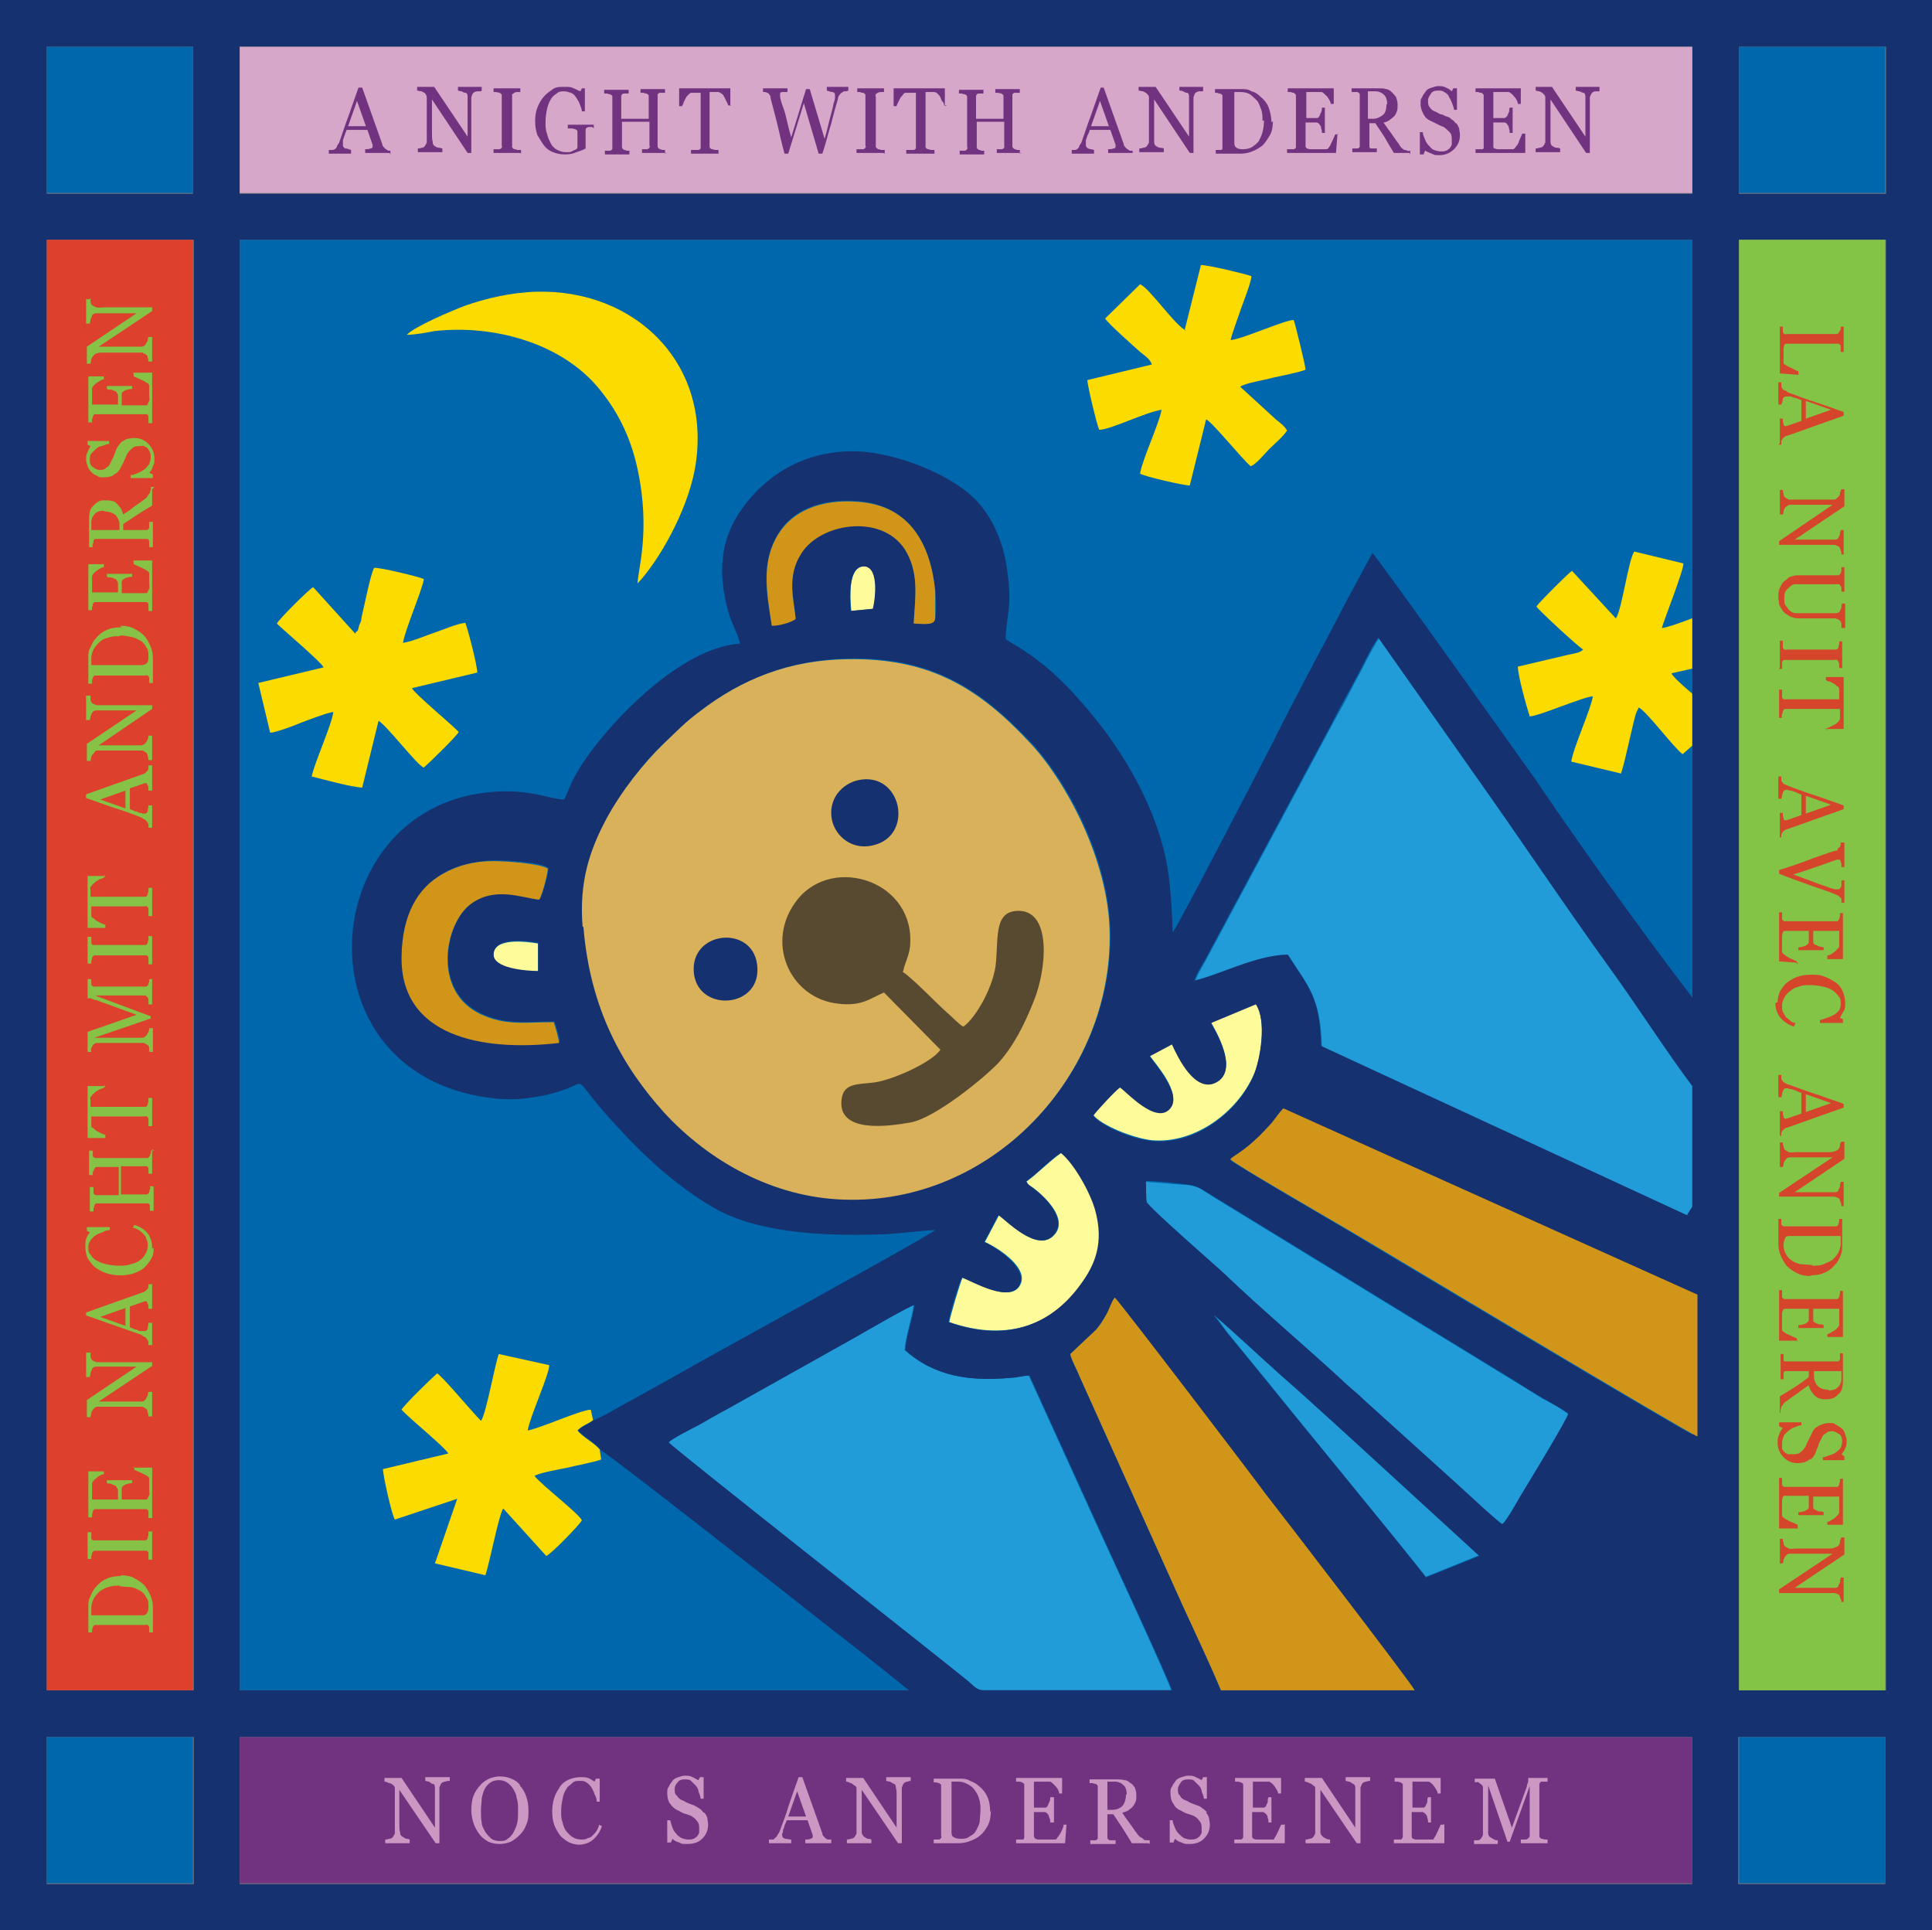 <?xml version="1.0" encoding="UTF-8"?>
<svg id="Vrstva_1" xmlns="http://www.w3.org/2000/svg" version="1.1" viewBox="0 0 260.3 260">
  <rect x="0" y="0" width="260.3" height="260" fill="#808080" stroke="none"/>
  <!-- Generator: Adobe Illustrator 29.1.0, SVG Export Plug-In . SVG Version: 2.1.0 Build 142)  -->
  <defs>
    <style>
      .st0 {
        fill: #153170;
      }

      .st0, .st1, .st2, .st3, .st4, .st5, .st6, .st7, .st8, .st9, .st10, .st11, .st12, .st13, .st14 {
        fill-rule: evenodd;
      }

      .st1 {
        fill: #713380;
      }

      .st2 {
        fill: #d19519;
      }

      .st3 {
        fill: #d5452c;
      }

      .st4 {
        fill: #dd402d;
      }

      .st5 {
        fill: #584a30;
      }

      .st6 {
        fill: #85c246;
      }

      .st7 {
        fill: #cb98c4;
      }

      .st8 {
        fill: #219cd8;
      }

      .st15 {
        display: none;
      }

      .st9 {
        fill: #83c446;
      }

      .st10 {
        fill: #fcdb00;
      }

      .st11 {
        fill: #d9b15a;
      }

      .st12 {
        fill: #fefb9a;
      }

      .st13 {
        fill: #d6a7c9;
      }

      .st14 {
        fill: #0067ac;
      }
    </style>
  </defs>
  <g id="Layer_x5F_1">
    <g id="_235443904">
      <polygon class="st14" points="32.3 32.3 228 32.3 228 227.7 32.3 227.7 32.3 32.3"/>
      <path class="st12" d="M138.3,159.1c.2.5.3.5.9.9,1.7,1.3,4.7,4.2,2.9,6.3-2.3,2.7-6.8-2.2-7.5-2.6l-1.9,3.6c1.6.7,5.9,3.4,4.8,5.7-1.2,2.7-6.4-.4-7.8-.9-.3.5-1.7,5.3-1.8,6,8.4,2.9,14.2-.1,17.8-5.1,2-2.7,3.1-5.6,2-9.8-.7-2.7-3.1-6.7-4.7-7.9-1.6,1.1-3.1,2.7-4.6,3.8ZM163.2,137.8c1.1,1.9,3.6,6.6.5,8-2.7,1.2-4.9-3.2-5.8-5.2l-3,1.6c.7,1,4.5,5.2,2.7,7.1-1.9,2.1-5.9-2.4-6.7-2.9-.5.3-3.2,3.2-3.6,3.8,1.1,1.4,5.3,3.1,7.9,3.4,5.8.5,11.5-3.8,13.7-8.8,1-2.1,1.8-7.4.3-9.6l-6,2.5ZM117.7,82c.3-1.7.8-5.9-1.4-5.7-2,.2-1.8,4-1.6,6l3.1-.3ZM72.5,127.1c-1.8-.3-6.1-.8-6,1.6,0,1.8,4.2,2.1,6,2.2v-3.7Z"/>
      <path class="st10" d="M47.9,85.4l-5.7-6.3c-.5.2-4.7,4.4-4.9,4.9.8.8,6,5.2,6.3,5.9l-8.8,2.1,1.6,6.7c.7,0,3.4-1,4.3-1.4,1.1-.4,3.1-1.2,4.2-1.4-.1,1.5-2.6,7-2.9,8.7,1.6.4,5.2,1.4,6.8,1.5l2.2-9c1.1.6,5.2,6,6.1,6.3.7-.6,4.5-4.3,4.7-4.8-.7-.8-6-5.2-6.3-5.9l8.8-2.1c0-1-1.2-5.6-1.6-6.7-1.1.1-2.9.9-4.1,1.3-1.2.4-3,1.2-4.3,1.4.2-1.6,2.7-7.4,2.8-8.6-.6-.3-6-1.6-6.7-1.5-.5.9-1.3,5.1-1.7,6.7,0,.4-.1.6-.3,1-.2.8-.1.7-.5,1Z"/>
      <path class="st10" d="M159.8,44.5c-1.3-.4-5-5.8-6.2-6.2l-4.7,4.6c.2.5,3.8,3.7,4.7,4.5.6.5,1.3.9,1.6,1.7l-8.7,2.1c0,.7,1.3,6.1,1.6,6.7,1.5,0,6.3-2.4,8.4-2.7-.3,1.8-2.6,6.7-2.9,8.6.6.4,5.9,1.6,6.7,1.6l2.2-8.9c.7.2,4.9,5.4,6,6.3.7-.2,1.9-1.7,2.5-2.3s2-1.8,2.4-2.5c-.3-.6-1-1.1-1.5-1.5l-4.8-4.4c.6-.5,3.3-.9,4.3-1.2.9-.2,3.9-.8,4.5-1.1,0-.5-1.4-6.2-1.6-6.7-1.2,0-7.2,2.7-8.5,2.7.3-1.2,1-3,1.4-4.2.3-.9,1.4-3.6,1.4-4.4-.8-.3-5.8-1.5-6.8-1.5l-2.2,8.8Z"/>
      <path class="st10" d="M80.9,195.4c-.7-1-2.3-1.7-3.1-2.7.5-.6,1.5-.9,2.1-1.4l-.3-1.4c-1.3,0-6.8,2.5-8.5,2.8.3-1.9,2.9-7.5,2.9-8.8l-6.8-1.5c-.6,1.7-1.7,8.1-2.4,9-1.1-1.1-5.2-6-5.9-6.4-.7.6-4.5,4.3-4.8,4.9,1.3,1.4,5.8,5,6.3,5.9l-8.8,2.1c0,.9,1.2,6.2,1.6,6.8l8.4-2.8-3,8.7,6.8,1.6c.6-1.8,1.8-8.1,2.4-9l5.8,6.4c.6-.2,4.4-4.1,4.8-4.8-.5-1-5.5-4.8-6.4-6,1.1-.5,3.1-.8,4.5-1.1.7-.2,3.9-.8,4.5-1.1l-.2-1.3Z"/>
      <path class="st10" d="M228.5,99.9c.5-.8.3-1.9.3-3.1s.2-2.3-.3-2.9c-.5-.5-3-2.5-3.3-3.2l3.1-.7.5-.2v-6.4c-.3-.2.4-.3-.6-.2-.7.3-3.7,1.4-4.3,1.4.4-1.4,3-7.9,2.9-8.7l-6.6-1.6c-.8,1-1.7,8-2.5,9l-5.9-6.4c-.5.3-4.5,4.3-4.8,4.8.3.5,5.6,5.4,6.3,5.8-.5.5-1.2.5-2,.7l-6.8,1.6c0,1.2,1.2,5.5,1.6,6.7,1.2,0,7.1-2.6,8.5-2.7-.2,1.6-2.7,7.1-2.9,8.8l6.7,1.6c.6-1.7,1.7-7.4,2.1-8.3l.3-.6c1.2.7,4.6,5.3,5.9,6.3l1.8-1.6Z"/>
      <path class="st10" d="M54.9,45.1c.9,0,2.7-.3,3.6-.5,8-.9,16.9,1.6,21.9,7.4,2.5,2.9,4.5,6.5,5.5,11.2,1.8,8.4,0,13.7,0,15.4,2.9-3.1,6.6-9.6,7.7-15.3,2.6-14.2-8-24.4-21.4-24-3.3.1-6.8.9-9.6,1.9-1.8.7-6.6,2.7-7.8,3.9Z"/>
      <path class="st8" d="M160.9,132.2c3.1-.6,8.5-3.5,12.7-3.5,2.7,4.3,4.3,5.5,4.5,12.3l49.3,22.8c.4-.7,1.3-1.7,1.3-2.6v-11.5c0-1.8.3-2.1-.6-3.3-3.6-4.9-7.3-10.7-10.9-15.6-6.3-8.8-12.7-18.2-18.8-26.9l-12.6-17.9c-1,1.4-2.3,4.3-3.2,5.8-1,2-2,3.8-3.1,5.8l-17,31.7c-.5.9-1.3,2.2-1.5,3ZM121.9,181.8c0-1.5,1-4.3,1.2-6-.9.2-7,3.9-8.4,4.6l-16.6,9.3c-1.5.8-2.7,1.5-4.1,2.3-.6.3-3.6,1.9-4,2.3.5.7,35.6,28.3,40.4,32.2.6.5,1.1,1.1,2,1.2h25.4c-.3-1.2-8.8-19.6-9.6-21.3l-9.6-21.1c-.7,0-1.6.2-2.4.3-5.4.5-10.3-.1-14.4-3.8ZM202.4,205.4c.5-.5,2-3.1,2.4-3.7,1.1-1.8,6.4-10.6,6.5-11.2-1-.8-2.5-1.6-3.5-2.1-1.3-.8-2.2-1.4-3.4-2.1l-41-25.1c-1.6-1-1.9-1.5-3.9-1.6-1.7-.1-3.5-.3-5.2-.4,0,.6,0,2.5.1,2.9.2.7,9.9,9.1,10.7,9.9,4.8,4.5,10.5,9.4,15.5,14,1,.9,2.1,1.8,3.1,2.8l12.4,11.2c1,.9,5.6,5.2,6.2,5.5ZM163.6,177.2c.4.3,1.3,1.7,1.7,2.2l5.4,6.6c2,2.6,20.5,25.1,21.4,26.4l7.2-2.9-17.8-16.3c-3-2.7-5.9-5.4-9-8.1-2.6-2.3-6.5-6-8.9-8Z"/>
      <path class="st0" d="M231.8,139.3c-8.7-11.2-17-22.6-25-34.4-2-2.8-21.4-30.1-21.9-30.4l-3.4,6.3c-3.3,6.4-7,13.1-10,19.2-.5,1-13,25.2-13.5,25.6-.1-2.7-.2-4.6-.5-7.3-.9-7.6-5-15.3-9.7-21.2-3-3.7-5.9-6.9-9.9-9.5-.9-.6-1.7-1-2.4-1.5,0-3.2,1.1-4.3,0-10.5-.6-3.2-2-6-3.7-7.9-3.4-3.8-11.1-6.7-16.3-6.9-6.6-.2-12,2.8-15.5,7.7-3,4.1-3.3,8.7-1.9,13.8.3,1.3,1.5,3.5,1.6,4.4-7.3.5-15.6,8.7-19.6,13.9-3.4,4.4-3.5,6.2-4.1,7.1-2,0-5.2-1.8-11.5-.8-22.3,3.5-24.1,38.6,2.5,41.1,2.1.2,4.1,0,6.1-.4,1-.2,1.7-.4,2.6-.7,3.7-1.2,1.2-2.1,6.4,3.7,4.1,4.6,8.5,8.8,13.9,12,5.9,3.5,14.9,3.9,22,3.7,2.5,0,6.6-.6,8-.6-.8.8-31.9,17.8-34.4,19.3l-10.1,5.6c-.6.3-1,.5-1.5.7-.6.5-1.6.8-2.1,1.4.9,1,2.4,1.7,3.1,2.7.7.2,28.1,21.7,31.1,24.1,5.3,4.1,10.5,8.2,15.6,12.6h104.1v-92.8ZM144.2,182.4l3.5-3.3c.6-.7,1-1.4,1.4-2.1.3-.5.8-1.9,1.1-2.2.7.6,19.8,25.9,20.2,26.3,1.2,1.6,19.9,25.9,20.2,26.6h-26.1c-1.5-3.7-3.5-7.8-5.1-11.3l-14-31.1c-.2-.5-1.1-2.2-1.2-2.9ZM163.6,177.2c2.4,2,6.3,5.7,8.9,8,3.1,2.7,6,5.4,9,8.1l17.8,16.3-7.2,2.9c-.9-1.4-19.4-23.9-21.4-26.4l-5.4-6.6c-.4-.5-1.4-1.9-1.7-2.2ZM121.9,181.8c4,3.7,8.9,4.3,14.4,3.8.7,0,1.6-.3,2.4-.3l9.6,21.1c.7,1.6,9.3,20.1,9.6,21.3h-25.4c-.9,0-1.4-.7-2-1.2-4.8-3.9-39.9-31.5-40.4-32.2.4-.5,3.4-2,4-2.3,1.4-.8,2.6-1.5,4.1-2.3l16.6-9.3c1.4-.8,7.6-4.4,8.4-4.6-.2,1.7-1.2,4.5-1.2,6ZM154.3,159.1c1.7,0,3.5.2,5.2.4,2,.2,2.3.7,3.9,1.6l41,25.1c1.2.8,2.2,1.4,3.4,2.1,1,.6,2.5,1.4,3.5,2.1-.1.7-5.4,9.4-6.5,11.2-.4.7-1.8,3.3-2.4,3.7-.6-.3-5.2-4.6-6.2-5.5l-12.4-11.2c-1-1-2.1-1.8-3.1-2.8-5-4.6-10.8-9.5-15.5-14-.8-.8-10.5-9.2-10.7-9.9-.1-.4-.1-2.4-.1-2.9ZM138.3,159.1c1.5-1.1,3-2.7,4.6-3.8,1.6,1.2,4,5.2,4.7,7.9,1.1,4.2,0,7.1-2,9.8-3.6,5-9.4,8.1-17.8,5.1,0-.7,1.5-5.6,1.8-6,1.4.5,6.6,3.6,7.8.9,1-2.3-3.3-5-4.8-5.7l1.9-3.6c.7.3,5.3,5.3,7.5,2.6,1.8-2.1-1.2-5.1-2.9-6.3-.5-.4-.6-.4-.9-.9ZM165.8,156.2c.6-.7,2.2-1.2,5.5-4.8.5-.6,1-1.5,1.6-2l55.8,25.1v19.1c-1.1-.3-43.9-25.9-47.2-27.9-1-.6-15.1-8.8-15.7-9.4ZM163.2,137.8l6-2.5c1.5,2.2.6,7.4-.3,9.6-2.2,5-7.9,9.4-13.7,8.8-2.6-.2-6.8-2-7.9-3.4.4-.6,3.1-3.5,3.6-3.8.8.5,4.8,5,6.7,2.9,1.8-1.9-2-6-2.7-7.1l3-1.6c.9,2,3.1,6.4,5.8,5.2,3.1-1.4.6-6.1-.5-8ZM72.5,127.1v3.7c-1.8,0-6-.4-6-2.2,0-2.4,4.3-1.9,6-1.6ZM160.9,132.2c.2-.9,1-2.1,1.5-3l17-31.7c1-2,2-3.8,3.1-5.8.9-1.6,2.2-4.5,3.2-5.8l12.6,17.9c6.2,8.7,12.5,18.2,18.8,26.9,3.6,5,7.3,10.8,10.9,15.6.9,1.2.6,1.6.6,3.3v11.5c0,.9-1,1.9-1.3,2.6l-49.3-22.8c-.2-6.8-1.8-8-4.5-12.3-4.2,0-9.6,2.9-12.7,3.5ZM78.6,124.8c-.5-6,.9-10.3,3.2-14.6,2-3.7,5-7.6,7.8-10.2,1.8-1.7,2.8-2.7,4.7-4.2,5.8-4.4,12.1-6.9,20-7.1,11.2-.2,17.7,4,24.6,11.3,4.8,5.1,10.5,15.6,10.7,25.4.4,19.3-15.8,36.8-35.8,36.1-9.6-.3-18.2-5.2-24.2-11.7-5.6-6-10-13.7-10.9-25.1ZM72.7,121.1c-2.4-.3-6-1.8-9.2.6-3.5,2.6-5.3,11.7,1.3,14.8,3.4,1.6,5.9,1.1,9.9,1.1.2.7.8,2.3.7,2.8-10.4,1.2-21.4-.9-21.2-11.7.1-5.5,2.2-9.2,5.6-11.1,1.9-1.1,4.2-1.6,6.7-1.7,1.7,0,6.2.2,7.4,1,0,.8-.8,3.6-1.1,4.1ZM117.7,82l-3.1.3c-.1-2-.3-5.8,1.6-6,2.2-.2,1.8,4,1.4,5.7ZM104,84.3c-.8-4.6-1.5-8.6.9-12.5,1.8-3,5.6-4.7,10.7-4.3,7.1.6,9.8,6,10.4,12,.1,1,.2,2.8,0,3.7-.1.9-1.1.8-2.9.7.2-3.5.7-6.5-.9-9.5-2.9-5.3-11.5-4.2-14.2,0-2.1,3.2-1,6.3-.8,8.9-.7.5-2.2.9-3.2.9Z"/>
      <path class="st0" d="M260.3,0v260H0V0h260.3ZM6.3,227.7h19.8V32.3H6.3v195.5ZM32.3,227.7h195.7V32.3H32.3v195.5ZM234.3,227.7h19.8V32.3h-19.8v195.5ZM254,234h-19.8v19.8h19.8v-19.8ZM228,234H32.3v19.8h195.7v-19.8ZM26,234H6.3v19.8h19.8v-19.8ZM234.3,6.3v19.8h19.8V6.3h-19.8ZM228,26V6.3H32.3v19.8h195.7ZM26,6.3v19.8H6.3V6.3h19.8Z"/>
      <polygon class="st14" points="6.3 6.3 26 6.3 26 26 6.3 26 6.3 6.3"/>
      <polygon class="st14" points="6.3 234 26 234 26 253.7 6.3 253.7 6.3 234"/>
      <polygon class="st14" points="234.3 234 254 234 254 253.7 234.3 253.7 234.3 234"/>
      <polygon class="st14" points="234.3 6.3 254 6.3 254 26 234.3 26 234.3 6.3"/>
      <path class="st2" d="M165.8,156.2c.5.6,14.7,8.8,15.7,9.4,3.3,1.9,46.1,27.6,47.2,27.9v-19.1s-55.8-25.1-55.8-25.1c-.5.5-1.1,1.4-1.6,2-3.3,3.7-4.9,4.2-5.5,4.8ZM144.2,182.4c.1.7,1,2.3,1.2,2.9l14,31.1c1.6,3.5,3.6,7.7,5.1,11.3h26.1c-.3-.8-19-25.1-20.2-26.6-.3-.5-19.5-25.7-20.2-26.3-.4.4-.8,1.7-1.1,2.2-.4.7-.8,1.4-1.4,2.1l-3.5,3.3ZM72.7,121.1c.3-.5,1.1-3.3,1.1-4.1-1.2-.7-5.6-1-7.4-1-2.5,0-4.8.6-6.7,1.7-3.5,1.9-5.5,5.6-5.6,11.1-.2,10.8,10.8,12.9,21.2,11.7,0-.6-.5-2.2-.7-2.8-4,0-6.5.5-9.9-1.1-6.5-3.1-4.8-12.2-1.3-14.8,3.2-2.4,6.8-.9,9.2-.6ZM104,84.3c1,0,2.5-.4,3.2-.9-.2-2.5-1.3-5.7.8-8.9,2.7-4.2,11.3-5.4,14.2,0,1.6,3,1.1,6,.9,9.5,1.8.1,2.8.2,2.9-.7,0-.9,0-2.7,0-3.7-.6-6-3.2-11.5-10.4-12-5.1-.4-8.8,1.3-10.7,4.3-2.4,3.8-1.6,7.9-.9,12.5Z"/>
      <path class="st11" d="M78.6,124.8c.9,11.3,5.4,19,10.9,25.1,6,6.5,14.6,11.4,24.2,11.7,20,.7,36.2-16.8,35.8-36.1-.2-9.8-6-20.4-10.7-25.4-6.8-7.3-13.4-11.5-24.6-11.3-7.9.1-14.3,2.7-20,7.1-1.9,1.4-2.9,2.5-4.7,4.2-2.8,2.7-5.8,6.5-7.8,10.2-2.3,4.3-3.7,8.6-3.2,14.6Z"/>
      <path class="st5" d="M121.7,130.8c.2-1.1.7-1.8.9-3.2.9-8.8-10.2-12.5-15.1-6.5-4.6,5.7-1.1,13.4,5.4,14.1,3.2.4,4.3-.7,6.2-1.5l7.6,7.7c-1,1.6-6.2,4-8.8,4.4-2.1.3-4.2,0-4.5,2.2-.7,4.8,6.5,3.7,9.3,3.2,3.3-.6,9.9-6,11.8-8,2-2.2,3.5-5.1,4.8-8.4,1.7-4.2,2.4-11.9-1.9-12.1-3.4-.1-2.9,3.2-3.2,6.8-.2,3.2-2.7,7.6-4.4,8.8-.5-.2-1.6-1.4-2.1-1.8-1.7-1.5-4.6-4.6-6.1-5.6Z"/>
      <path class="st0" d="M93.5,131.2c.7,5.3,9.3,4.6,8.5-1.3-.7-5.4-9.2-4.5-8.5,1.3ZM115.6,105.1c-2.2.5-4.1,2.6-3.5,5.4.5,2.2,2.7,4,5.4,3.4,5.8-1.2,4-10.1-1.9-8.8Z"/>
      <polygon class="st13" points="32.3 6.3 228 6.3 228 26 32.3 26 32.3 6.3"/>
      <polygon class="st1" points="32.3 234 228 234 228 253.7 32.3 253.7 32.3 234"/>
      <g>
        <path class="st1" d="M52.5,20.6h-3.3v-.5c.3,0,.5,0,.7-.1.2,0,.3-.1.3-.2h0c0-.2,0-.2,0-.3l-.7-2h-2.8c-.1.3-.2.5-.3.8l-.2.6c0,.2,0,.3,0,.4,0,.1,0,.2,0,.3,0,.1.1.3.3.4.3,0,.5.1.8.2v.5h-3v-.5c0,0,.2,0,.4,0,.1,0,.3,0,.4-.1.1-.1.3-.2.3-.4,0-.1.2-.3.3-.5.4-1.1.8-2.4,1.3-3.7.5-1.4.9-2.6,1.3-3.7h.5l2.7,7.6c0,.2.1.3.2.4,0,.1.2.2.3.3,0,0,.2.1.3.2.1,0,.3,0,.3,0v.5ZM49.3,17l-1.2-3.4-1.2,3.4h2.4Z"/>
        <path class="st1" d="M64.8,12.3c0,0-.3,0-.5,0-.2,0-.4.1-.5.2-.1,0-.2.3-.3.6,0,.3,0,.7,0,1.1v6.4h-.5l-4.8-7.2v4.5c0,.5,0,.9.1,1.2,0,.3.1.5.3.6s.3.2.5.2c.3,0,.4.1.5.1v.5h-3.3v-.5c0,0,.3,0,.5-.1.2,0,.4-.1.4-.2.1-.1.2-.3.3-.5,0-.2,0-.6,0-1.2v-4.3c0-.2,0-.4,0-.6s-.1-.3-.2-.5c-.1-.1-.3-.2-.5-.3-.3,0-.4-.1-.6-.1v-.5h2.3l4.5,6.7v-4.2c0-.5,0-.9,0-1.2,0-.3-.1-.5-.3-.5s-.3-.1-.5-.2c-.3,0-.4-.1-.5-.1v-.5h3.2v.5ZM70.1,20.6h-3.6v-.5c0,0,.2,0,.4,0,.2,0,.3,0,.4,0,.1,0,.2-.1.3-.2s0-.2,0-.4v-6.3c0-.2,0-.3,0-.4,0-.1-.1-.2-.3-.3s-.3,0-.4-.1c-.2,0-.3,0-.4,0v-.5h3.6v.5c-.1,0-.3,0-.4,0-.1,0-.3,0-.4.1s-.2.1-.3.2c0,.1,0,.3,0,.4v6.3c0,.1,0,.3,0,.4s.1.2.3.3c0,0,.2,0,.4.1.2,0,.3,0,.5,0v.5ZM79.8,17.1c0,0-.2,0-.3,0-.2,0-.3,0-.4.1-.1,0-.2.1-.2.3,0,.1,0,.3,0,.4v1.7c0,.2,0,.3,0,.4-.5.3-1,.4-1.5.6s-1,.2-1.4.2-1-.1-1.5-.3c-.5-.2-.9-.5-1.2-.9s-.6-.9-.9-1.4c-.2-.6-.3-1.2-.3-1.9s.1-1.3.3-1.8.5-1.1.9-1.5c.3-.4.8-.7,1.2-1s1-.3,1.6-.3.8,0,1.2.2c.3.1.6.3.9.4l.2-.4h.4v3.1c0,0-.4,0-.4,0,0-.3-.2-.7-.3-1-.1-.3-.3-.6-.5-.9s-.4-.5-.7-.6c-.3-.1-.6-.2-.9-.2s-.7,0-1,.3c-.3.2-.6.4-.8.8-.2.3-.4.8-.5,1.3-.1.5-.2,1.1-.2,1.7s0,1.1.2,1.6c.1.5.3.9.5,1.3.2.4.5.7.9.9.4.2.7.3,1.2.3s.6,0,.9-.2c.3-.1.5-.2.6-.4,0-.2,0-.4,0-.7,0-.2,0-.4,0-.5v-.5c0-.2,0-.3,0-.5,0-.1-.1-.2-.3-.3-.1,0-.3-.1-.5-.1-.2,0-.4,0-.5,0v-.5h3.5v.5ZM89.8,20.6h-3.3v-.5c.1,0,.2,0,.4,0,.2,0,.3,0,.3,0,.1,0,.2-.1.3-.2s0-.2,0-.4v-3.1h-3.7v3.1c0,.1,0,.3,0,.4,0,0,.1.2.3.3,0,0,.2,0,.3.1.2,0,.3,0,.4,0v.5h-3.3v-.5c0,0,.2,0,.4,0,.2,0,.3,0,.3,0,.1,0,.2-.1.3-.2,0-.1,0-.2,0-.4v-6.3c0-.1,0-.3,0-.4s-.1-.2-.3-.3c0,0-.2,0-.4-.1-.1,0-.3,0-.4,0v-.5h3.3v.5c-.1,0-.3,0-.4,0-.1,0-.3,0-.3,0-.1,0-.2.1-.3.3,0,.1,0,.2,0,.4v2.7h3.7v-2.7c0-.1,0-.3,0-.4s-.1-.2-.3-.3c0,0-.2,0-.4-.1-.1,0-.3,0-.4,0v-.5h3.3v.5c-.1,0-.2,0-.4,0-.1,0-.3,0-.3,0-.1,0-.2.1-.3.2,0,.1,0,.3,0,.4v6.3c0,.1,0,.3,0,.4,0,0,.1.2.3.3,0,0,.2,0,.3.1.2,0,.3,0,.4,0v.5ZM98.5,14.2h-.4c0-.1-.1-.3-.2-.5s-.2-.4-.3-.6c-.1-.2-.2-.4-.4-.5s-.3-.2-.4-.2c-.1,0-.3,0-.4,0h-.8v7c0,.1,0,.3,0,.4s.1.2.3.3c0,0,.2,0,.4.1.2,0,.4,0,.5,0v.5h-3.7v-.5c.1,0,.3,0,.5,0,.2,0,.4,0,.5,0,.1,0,.2-.1.3-.2,0-.1,0-.3,0-.4v-7.1h-.7c-.2,0-.3,0-.5,0-.1,0-.2,0-.4.2s-.3.3-.4.5c-.1.2-.2.4-.3.6,0,.2-.2.4-.2.5h-.4v-2.4h6.9v2.4Z"/>
        <path class="st1" d="M114,12.3c0,0-.2,0-.3,0l-.3.2c-.1,0-.2.2-.3.3s-.2.3-.2.5c-.3,1-.6,2.1-.9,3.3-.4,1.3-.7,2.6-1.2,4.1h-.5l-2-6.8-2.1,6.8h-.5c-.4-1.4-.7-2.9-1.1-4.5s-.7-2.6-.8-3.1c0-.1,0-.2-.1-.3s-.1-.2-.3-.3c-.1,0-.2-.1-.3-.1-.1,0-.2,0-.3,0v-.5h3.3v.5c-.3,0-.5,0-.7,0-.2,0-.3.1-.3.2s0,0,0,.2,0,.1,0,.1c0,.4.2,1,.5,1.8s.5,2.1,1,3.8l2-6.5h.5l2,6.7c.3-1,.5-1.9.7-2.7s.4-1.4.5-2c.1-.4.2-.6.2-.8,0-.1,0-.3,0-.4,0-.1,0-.3-.3-.4-.2,0-.5-.1-.8-.2v-.5h2.9v.5ZM119,20.6h-3.6v-.5c.1,0,.3,0,.5,0,.2,0,.3,0,.4,0,.1,0,.2-.1.3-.2s0-.2,0-.4v-6.3c0-.2,0-.3,0-.4,0-.1-.1-.2-.3-.3-.1,0-.3,0-.4-.1-.2,0-.3,0-.4,0v-.5h3.6v.5c-.1,0-.3,0-.4,0s-.3,0-.4.1c-.1,0-.2.1-.3.2s0,.3,0,.4v6.3c0,.1,0,.3,0,.4s.2.2.3.3c0,0,.2,0,.4.1.2,0,.3,0,.5,0v.5ZM127.6,14.2h-.4c0-.1,0-.3-.2-.5s-.2-.4-.3-.6c-.1-.2-.3-.4-.4-.5-.1-.1-.3-.2-.4-.2-.1,0-.3,0-.4,0h-.8v7c0,.1,0,.3,0,.4,0,.1.1.2.3.3,0,0,.2,0,.4.1.2,0,.4,0,.5,0v.5h-3.8v-.5c.1,0,.3,0,.5,0,.2,0,.4,0,.5,0,.1,0,.2-.1.3-.2,0-.1,0-.3,0-.4v-7.1h-.8c-.2,0-.3,0-.5,0-.1,0-.3,0-.4.2s-.3.3-.4.5c-.1.2-.2.4-.3.6-.1.2-.2.4-.2.5h-.4v-2.4h6.9v2.4ZM137.6,20.6h-3.3v-.5c0,0,.2,0,.4,0,.2,0,.3,0,.3,0,.1,0,.2-.1.3-.2,0-.1,0-.2,0-.4v-3.1h-3.7v3.1c0,.1,0,.3,0,.4,0,0,.1.2.3.3,0,0,.2,0,.3.1.2,0,.3,0,.4,0v.5h-3.3v-.5c.1,0,.2,0,.4,0,.2,0,.3,0,.3,0,.1,0,.2-.1.3-.2s0-.2,0-.4v-6.3c0-.1,0-.3,0-.4s-.1-.2-.3-.3c0,0-.2,0-.4-.1-.1,0-.3,0-.4,0v-.5h3.3v.5c-.1,0-.2,0-.4,0-.1,0-.3,0-.3,0-.1,0-.2.1-.3.3,0,.1,0,.2,0,.4v2.7h3.7v-2.7c0-.1,0-.3,0-.4s-.1-.2-.3-.3-.2,0-.4-.1c-.1,0-.3,0-.4,0v-.5h3.3v.5c-.1,0-.3,0-.4,0-.1,0-.3,0-.3,0-.1,0-.2.1-.3.2,0,.1,0,.3,0,.4v6.3c0,.1,0,.3,0,.4,0,0,.1.2.3.3,0,0,.2,0,.3.1.2,0,.3,0,.4,0v.5Z"/>
        <path class="st1" d="M152.6,20.6h-3.3v-.5c.3,0,.5,0,.7-.1.2,0,.3-.1.3-.2h0c0-.2,0-.2,0-.3l-.7-2h-2.8c0,.3-.2.5-.3.8l-.2.6c0,.2,0,.3,0,.4,0,.1,0,.2,0,.3,0,.1.1.3.3.4s.5.1.8.2v.5h-3v-.5c0,0,.2,0,.3,0,.2,0,.3,0,.4-.1.1-.1.3-.2.3-.4,0-.1.2-.3.3-.5.4-1.1.8-2.4,1.3-3.7.5-1.4.9-2.6,1.3-3.7h.4l2.7,7.6c0,.2.1.3.2.4,0,.1.2.2.3.3,0,0,.2.1.3.2.1,0,.3,0,.4,0v.5ZM149.4,17l-1.2-3.4-1.2,3.4h2.4ZM162.1,12.3c0,0-.3,0-.5,0-.2,0-.4.1-.5.2-.1,0-.2.3-.3.6,0,.3,0,.7,0,1.1v6.4h-.5l-4.8-7.2v4.5c0,.5,0,.9,0,1.2s.1.5.3.6.3.2.5.2c.3,0,.5.1.5.1v.5h-3.3v-.5c.1,0,.3,0,.5-.1.3,0,.4-.1.5-.2.1-.1.2-.3.3-.5,0-.2,0-.6,0-1.2v-4.3c0-.2,0-.4,0-.6s-.1-.3-.3-.5c-.1-.1-.3-.2-.5-.3-.2,0-.4-.1-.6-.1v-.5h2.3l4.5,6.7v-4.2c0-.5,0-.9,0-1.2,0-.3-.1-.5-.3-.5s-.3-.1-.5-.2-.4-.1-.5-.1v-.5h3.2v.5ZM171.5,16.3c0,.7-.1,1.4-.4,1.9s-.6,1-1,1.4c-.4.3-.9.6-1.4.8s-1,.3-1.6.3h-3.3v-.5c.1,0,.3,0,.4,0s.3,0,.3,0c.1,0,.2-.1.2-.2,0-.1,0-.3,0-.4v-6.3c0-.1,0-.3,0-.4,0-.1-.1-.2-.3-.3-.1,0-.3,0-.4-.1-.1,0-.3,0-.3,0v-.5h3.5c.5,0,1,0,1.4.3.5.1.9.4,1.2.7.5.4.9.9,1.1,1.4s.4,1.3.4,2.1ZM170.1,16.3c0-.6,0-1.1-.2-1.6s-.3-.9-.6-1.2c-.3-.3-.6-.6-.9-.8s-.8-.3-1.2-.3h-.5c-.2,0-.3,0-.4,0v6.7c0,.4,0,.6.3.8s.5.2.9.2.9-.1,1.2-.3c.3-.2.7-.5.9-.8.2-.4.4-.8.5-1.2s.2-1,.2-1.6ZM180.2,18l-.2,2.6h-6.6v-.5c.1,0,.3,0,.5,0,.2,0,.3,0,.4,0,.1,0,.2-.1.3-.2,0-.1,0-.2,0-.4v-6.3c0-.1,0-.3,0-.4,0,0-.1-.2-.3-.3,0,0-.2,0-.4-.1-.2,0-.3,0-.4,0v-.5h6.2v2.1h-.4c0-.3-.3-.7-.5-1-.3-.3-.5-.5-.7-.6-.1,0-.3,0-.4,0s-.3,0-.5,0h-1.2v3.5h.9c.3,0,.5,0,.6,0,.1,0,.2-.2.3-.3,0-.1.1-.3.2-.5s.1-.4.1-.6h.4v3.4h-.4c0-.2,0-.4-.1-.6,0-.2-.1-.4-.2-.5-.1-.2-.3-.3-.4-.3-.1,0-.3,0-.6,0h-.9v2.6c0,.3,0,.5,0,.6s.1.3.2.3.2.1.4.1c.2,0,.4,0,.7,0h.5c.2,0,.4,0,.5,0,.1,0,.3,0,.5,0,.1,0,.3-.1.3-.2.2-.2.3-.5.5-.9s.3-.7.4-.9h.4ZM189.9,20.6h-2.1c-.5-.8-.9-1.5-1.3-2.2-.4-.6-.8-1.2-1.2-1.8h-.8v2.8c0,.1,0,.3,0,.4,0,.1.1.2.3.2,0,0,.2,0,.3,0,.2,0,.3,0,.4,0v.5h-3.3v-.5c0,0,.2,0,.4,0,.2,0,.3,0,.3,0,.1,0,.2-.1.3-.2,0,0,0-.2,0-.4v-6.3c0-.1,0-.3,0-.4s-.1-.2-.3-.3c0,0-.2,0-.4,0s-.3,0-.4,0v-.5h3.7c.3,0,.7,0,.9.1.3,0,.6.2.8.4s.4.4.6.7c.1.3.2.6.2,1s0,.6-.1.9-.2.5-.4.7c-.2.2-.4.3-.6.5-.2.1-.5.3-.8.3.4.6.7,1,1,1.4s.6.9,1,1.4c.2.3.3.5.4.6.1.1.3.2.4.3.1,0,.2,0,.4.1s.3,0,.4,0v.5ZM186.9,14.1c0-.5-.1-1-.4-1.3-.3-.3-.7-.5-1.2-.5h-1v3.7h.7c.5,0,.9-.2,1.3-.5s.5-.9.5-1.5ZM196.2,16.6c.2.2.3.5.4.7,0,.3.1.5.1.9,0,.8-.3,1.4-.8,1.9s-1.2.8-1.9.8-.7,0-1.1-.2c-.3-.1-.7-.3-.9-.4l-.2.5h-.5v-3c0,0,.4,0,.4,0,0,.4.2.7.3,1,.1.3.3.6.5.8s.4.5.7.6.6.2.9.2.5,0,.7-.1c.2,0,.3-.2.5-.3.1-.1.2-.3.3-.5,0-.2,0-.4,0-.7s0-.7-.3-1-.5-.5-.8-.7c-.3-.1-.5-.2-.9-.4s-.6-.3-.8-.4c-.5-.2-.8-.5-1-.9-.2-.4-.4-.8-.4-1.4s0-.6.2-.9c.1-.3.3-.5.5-.8s.5-.4.8-.5c.3-.1.6-.2.9-.2s.7,0,1,.2c.3.1.6.3.8.5l.2-.4h.5v2.9s-.4,0-.4,0c0-.3-.2-.7-.3-1-.1-.3-.3-.6-.4-.8-.1-.3-.3-.4-.6-.6s-.5-.2-.9-.2-.7.1-.9.4-.4.6-.4.9,0,.7.2.9c.2.3.4.5.7.6.3.1.5.3.8.4.3,0,.5.2.8.3.2,0,.5.2.7.4.2.1.4.3.5.5ZM205.5,18v2.6h-6.7v-.5c.1,0,.3,0,.5,0,.2,0,.3,0,.4,0,.1,0,.2-.1.2-.2,0-.1,0-.2,0-.4v-6.3c0-.1,0-.3,0-.4,0,0-.1-.2-.3-.3-.1,0-.3,0-.4-.1-.2,0-.3,0-.4,0v-.5h6.1v2.1h-.4c0-.3-.2-.7-.5-1-.2-.3-.5-.5-.7-.6-.1,0-.2,0-.4,0s-.3,0-.5,0h-1.2v3.5h.9c.3,0,.5,0,.6,0,.1,0,.3-.2.4-.3,0-.1.1-.3.2-.5s0-.4.1-.6h.4v3.4h-.4c0-.2,0-.4-.1-.6,0-.2-.1-.4-.2-.5-.1-.2-.3-.3-.4-.3-.1,0-.3,0-.6,0h-.9v2.6c0,.3,0,.5,0,.6,0,.1,0,.3.2.3,0,0,.2.1.4.1.2,0,.4,0,.7,0h.5c.2,0,.4,0,.5,0h.4c.1-.1.3-.2.3-.3.2-.2.4-.5.5-.9.2-.4.3-.7.4-.9h.4ZM215.5,12.3c-.1,0-.3,0-.5,0-.2,0-.4.1-.5.2s-.2.3-.3.6c0,.3,0,.7,0,1.1v6.4h-.5l-4.8-7.2v4.5c0,.5,0,.9,0,1.2s.1.5.3.6.3.2.5.2c.3,0,.5.1.5.1v.5h-3.3v-.5c.1,0,.3,0,.5-.1.3,0,.4-.1.5-.2.1-.1.2-.3.3-.5,0-.2,0-.6,0-1.2v-4.3c0-.2,0-.4,0-.6s-.1-.3-.3-.5-.3-.2-.5-.3c-.2,0-.4-.1-.5-.1v-.5h2.2l4.5,6.7v-4.2c0-.5,0-.9,0-1.2,0-.3-.1-.5-.3-.5,0,0-.3-.1-.5-.2-.2,0-.4-.1-.5-.1v-.5h3.2v.5Z"/>
      </g>
      <g class="st15">
        <path class="st1" d="M60.5,12.2c-.1,0-.3,0-.5.1-.2,0-.4.1-.5.2-.1.1-.2.3-.3.6,0,.3,0,.7,0,1.1v6.4h-.5l-4.9-7.2v4.5c0,.5,0,.9.1,1.2,0,.3.1.5.3.6s.3.2.5.3c.3,0,.5.1.5.1v.5h-3.3v-.5c.1,0,.3,0,.5-.1.3,0,.4-.1.5-.2.1-.1.2-.3.3-.5,0-.3,0-.7,0-1.2v-4.3c0-.2,0-.4,0-.6,0-.2-.1-.3-.2-.4-.1-.1-.3-.3-.6-.3-.2-.1-.4-.2-.6-.2v-.5h2.3l4.5,6.7v-4.2c0-.5,0-.9,0-1.2,0-.3-.1-.5-.3-.5s-.3-.2-.5-.3c-.2,0-.4-.1-.5-.1v-.5h3.3v.5ZM70,12.8c.4.4.7.9.9,1.5.2.6.3,1.2.3,1.9s0,1.3-.3,1.9c-.2.6-.5,1-.9,1.4-.4.4-.8.7-1.2.9-.5.2-1,.3-1.5.3s-1-.1-1.5-.3c-.5-.3-.9-.6-1.2-1s-.6-.9-.8-1.5c-.2-.6-.3-1.2-.3-1.8s.1-1.4.3-1.9.5-1,.9-1.4c.3-.4.8-.7,1.2-.9.5-.2,1-.3,1.5-.3s1,.1,1.5.3c.5.2.9.5,1.2.9ZM69.2,19c.2-.4.4-.8.5-1.3s.1-1,.1-1.6,0-1.2-.2-1.7c0-.5-.3-.9-.5-1.3-.2-.3-.5-.6-.8-.8-.3-.2-.7-.3-1.1-.3s-.8.1-1.1.3c-.3.2-.6.5-.8.9-.2.4-.3.8-.4,1.3,0,.5-.1,1-.1,1.6s0,1.1.1,1.6c0,.5.3.9.5,1.3.2.3.5.6.8.9.3.2.7.3,1.1.3s.8,0,1.1-.3c.3-.2.6-.5.8-.9ZM78.1,20.8c-.5,0-.9-.1-1.4-.3-.4-.2-.8-.5-1.2-.9-.3-.4-.6-.9-.8-1.4s-.3-1.2-.3-1.9.1-1.3.3-1.9c.2-.6.5-1,.8-1.5.3-.4.7-.7,1.2-.9.5-.2,1-.3,1.5-.3s.7,0,1,.1c.3.1.6.3.9.5l.2-.4h.5v3.1s-.4,0-.4,0c0-.3-.1-.7-.3-1-.1-.4-.3-.7-.4-.9-.2-.3-.4-.5-.7-.7-.3-.2-.5-.2-.9-.2s-.7,0-1,.3-.6.4-.8.8c-.2.3-.4.7-.5,1.3-.1.5-.2,1.1-.2,1.7s0,1,.2,1.5c.1.5.3.9.5,1.2.3.3.5.6.9.8.3.2.7.3,1.1.3s.6,0,.9-.2c.3,0,.5-.2.7-.4.2-.2.4-.4.5-.6s.3-.5.3-.8l.4.2c-.3.9-.8,1.5-1.3,1.9-.5.4-1.2.6-1.9.6ZM94.9,16.5c.2.2.3.4.4.7,0,.2.1.5.1.9,0,.8-.3,1.4-.8,1.9-.5.5-1.2.7-2,.7s-.7,0-1.1-.2c-.4-.1-.7-.3-.9-.5l-.2.5h-.5v-3c0,0,.4,0,.4,0,.1.4.2.7.3,1,.1.3.3.6.5.8.2.3.4.4.7.6.3.1.6.2.9.2s.5,0,.7-.1c.2,0,.3-.2.5-.3.1-.1.2-.3.3-.5,0-.2,0-.4,0-.6,0-.3,0-.7-.3-1-.2-.3-.5-.5-.8-.7-.3-.1-.5-.2-.9-.3-.3-.1-.6-.3-.8-.4-.5-.2-.8-.5-1.1-.9-.3-.4-.4-.9-.4-1.4s0-.7.2-.9c.1-.3.3-.5.5-.8s.5-.4.8-.5c.3-.1.6-.2.9-.2s.7,0,1,.2c.3.1.5.3.8.4l.2-.4h.5v2.9s-.4,0-.4,0c0-.3-.2-.7-.3-1,0-.3-.2-.6-.4-.8-.2-.2-.4-.4-.6-.6s-.5-.2-.9-.2-.7.1-.9.4c-.3.3-.4.6-.4.9s0,.7.3.9c.2.3.4.5.7.6.3.1.5.3.8.4.3.1.5.2.8.3.2.1.4.2.7.4.2.1.4.3.5.5ZM111.8,20.5h-3.3v-.5c.3,0,.5,0,.7-.1s.3-.1.3-.2h0c0-.2,0-.2,0-.3l-.7-2h-2.8c-.1.3-.2.5-.3.7,0,.2-.1.4-.2.6,0,.2,0,.3-.1.5s0,.2,0,.3c0,.2.1.3.4.4.2,0,.5.1.8.1v.5h-3v-.5c.1,0,.2,0,.4,0s.3,0,.4-.2c.1-.1.3-.2.3-.3s.2-.3.3-.5c.4-1.1.9-2.3,1.3-3.7.5-1.4.9-2.6,1.3-3.7h.5l2.7,7.6c0,.2.1.3.2.4,0,0,.2.2.3.3,0,0,.2.1.3.1.1,0,.3,0,.4,0v.5ZM108.6,17l-1.2-3.4-1.2,3.4h2.4ZM122.8,12.2c-.1,0-.3,0-.5.1-.2,0-.4.1-.5.2-.1.1-.2.3-.3.6,0,.3,0,.7,0,1.1v6.4h-.5l-4.9-7.2v4.5c0,.5,0,.9,0,1.2,0,.3.2.5.3.6s.3.2.5.3c.3,0,.5.1.5.1v.5h-3.3v-.5c0,0,.3,0,.5-.1.2,0,.4-.1.5-.2.1-.1.2-.3.3-.5,0-.3,0-.7,0-1.2v-4.3c0-.2,0-.4,0-.6,0-.2-.1-.3-.3-.4s-.3-.3-.5-.3c-.2-.1-.4-.2-.6-.2v-.5h2.3l4.5,6.7v-4.2c0-.5,0-.9-.1-1.2,0-.3-.1-.5-.3-.5,0,0-.3-.2-.5-.3-.2,0-.4-.1-.5-.1v-.5h3.3v.5ZM133.5,16.2c0,.7-.1,1.4-.4,2-.3.5-.6,1-1,1.3-.4.4-.9.6-1.4.8s-1,.3-1.6.3h-3.3v-.5c.1,0,.3,0,.4,0s.3,0,.3,0c.1,0,.2-.1.3-.2s0-.2,0-.4v-6.3c0-.1,0-.3,0-.4,0-.1-.1-.2-.3-.3-.1,0-.3-.1-.4-.1-.1,0-.3,0-.3,0v-.5h3.5c.5,0,.9,0,1.4.3.5.2.9.4,1.2.7.5.4.9.9,1.1,1.4.3.6.4,1.3.4,2.1ZM132.1,16.2c0-.6,0-1.1-.2-1.6-.1-.5-.4-.9-.6-1.2s-.6-.6-1-.8c-.4-.2-.8-.3-1.2-.3s-.3,0-.5,0h-.4v6.7c0,.4,0,.6.3.8.2.1.5.2.9.2s.9,0,1.2-.3c.4-.2.7-.4.9-.8s.4-.7.5-1.2c0-.5.1-1,.1-1.6ZM143.7,17.9l-.2,2.6h-6.6v-.5c.1,0,.3,0,.5,0,.2,0,.3,0,.4,0,.1,0,.2-.1.2-.3,0,0,0-.2,0-.4v-6.3c0-.1,0-.3,0-.4,0-.1-.1-.2-.3-.3s-.3-.1-.4-.1c-.2,0-.3,0-.4,0v-.5h6.2v2.1h-.4c0-.3-.2-.7-.5-1s-.5-.5-.7-.6c-.1,0-.3,0-.4,0h-1.8v3.5h.9c.3,0,.5,0,.7,0,.1,0,.2-.2.3-.3,0-.1.1-.3.2-.5s.1-.4.1-.6h.5v3.4h-.5c0-.2,0-.4-.1-.6s-.1-.4-.2-.5c-.1-.1-.3-.3-.4-.3-.1,0-.3,0-.6,0h-.9v2.6c0,.3,0,.5,0,.6,0,.2.1.3.2.4.1,0,.2.1.4.1s.4,0,.7,0h.5c.2,0,.4,0,.5,0,.1,0,.3,0,.5,0,.1,0,.3,0,.3-.2.2-.2.4-.5.6-.9.2-.4.3-.7.3-.9h.4ZM154.7,20.5h-2.2c-.5-.8-.9-1.5-1.3-2.1-.4-.6-.8-1.2-1.2-1.8h-.8v2.8c0,.1,0,.3,0,.4,0,.1.1.2.3.3,0,0,.2,0,.4,0s.3,0,.4,0v.5h-3.4v-.5c0,0,.2,0,.4,0s.3,0,.3,0c.1,0,.2-.1.3-.2,0-.1,0-.3,0-.4v-6.3c0-.1,0-.3,0-.4,0-.1-.1-.2-.3-.3,0,0-.2,0-.4-.1-.1,0-.3,0-.4,0v-.5h3.7c.3,0,.7,0,1,.1.3,0,.6.2.8.4.3.1.4.4.6.6.1.3.2.6.2,1s0,.7-.1.9c-.1.3-.3.5-.4.7-.2.2-.4.3-.6.5-.2.1-.5.2-.8.3.4.6.7,1,1,1.4.3.4.6.9,1,1.4.2.3.3.4.5.5s.3.2.4.3.2.1.4.1.3,0,.4,0v.5ZM151.8,14c0-.5-.1-.9-.4-1.2-.3-.3-.7-.5-1.2-.5h-1v3.8h.7c.5,0,1-.2,1.3-.5s.5-.9.5-1.5ZM162.5,16.5c.2.2.3.4.4.7,0,.2.1.5.1.9,0,.8-.3,1.4-.8,1.9-.5.5-1.2.7-1.9.7s-.7,0-1.1-.2c-.4-.1-.7-.3-.9-.5l-.2.5h-.5v-3c0,0,.4,0,.4,0,0,.4.2.7.3,1,.1.3.3.6.5.8s.4.4.7.6c.3.1.6.2.9.2s.5,0,.7-.1c.2,0,.3-.2.5-.3.1-.1.2-.3.3-.5,0-.2,0-.4,0-.6,0-.3,0-.7-.3-1-.2-.3-.4-.5-.8-.7-.3-.1-.5-.2-.9-.3-.3-.1-.6-.3-.8-.4-.5-.2-.8-.5-1-.9-.3-.4-.4-.9-.4-1.4s0-.7.2-.9c.1-.3.3-.5.5-.8s.5-.4.8-.5c.3-.1.6-.2.9-.2s.7,0,1,.2c.3.1.6.3.8.4l.2-.4h.5v2.9s-.4,0-.4,0c0-.3-.2-.7-.3-1,0-.3-.2-.6-.4-.8-.2-.2-.4-.4-.6-.6s-.5-.2-.9-.2-.7.1-.9.4c-.2.3-.4.6-.4.9s0,.7.3.9c.1.3.4.5.7.6.3.1.5.3.8.4.3.1.5.2.8.3s.5.2.7.4c.2.1.4.3.6.5ZM173.1,17.9v2.6h-6.8v-.5c.1,0,.3,0,.5,0s.3,0,.4,0c.1,0,.2-.1.3-.3,0,0,0-.2,0-.4v-6.3c0-.1,0-.3,0-.4,0-.1-.1-.2-.3-.3-.1,0-.3-.1-.4-.1-.2,0-.3,0-.4,0v-.5h6.2v2.1h-.4c0-.3-.3-.7-.5-1-.2-.3-.5-.5-.7-.6-.1,0-.3,0-.4,0h-1.8v3.5h.9c.3,0,.5,0,.6,0,.1,0,.3-.2.3-.3,0-.1.2-.3.2-.5s0-.4.1-.6h.4v3.4h-.4c0-.2,0-.4-.1-.6,0-.2-.1-.4-.2-.5-.1-.1-.3-.3-.4-.3-.1,0-.3,0-.6,0h-.9v2.6c0,.3,0,.5,0,.6,0,.2,0,.3.2.4,0,0,.2.1.4.1s.4,0,.7,0h.5c.2,0,.4,0,.5,0,.1,0,.3,0,.4,0,.2,0,.3,0,.3-.2.2-.2.3-.5.5-.9s.3-.7.4-.9h.4ZM194.6,17.9v2.6h-6.8v-.5c.1,0,.3,0,.5,0s.3,0,.4,0c.1,0,.2-.1.3-.3,0,0,0-.2,0-.4v-6.3c0-.1,0-.3,0-.4,0-.1-.1-.2-.3-.3-.1,0-.3-.1-.4-.1-.2,0-.3,0-.4,0v-.5h6.2v2.1h-.4c0-.3-.3-.7-.5-1-.2-.3-.5-.5-.7-.6-.1,0-.3,0-.4,0h-1.8v3.5h.9c.3,0,.5,0,.6,0,.1,0,.3-.2.3-.3,0-.1.2-.3.2-.5s0-.4.1-.6h.4v3.4h-.4c0-.2,0-.4-.1-.6,0-.2-.1-.4-.2-.5-.1-.1-.3-.3-.4-.3-.1,0-.3,0-.6,0h-.9v2.6c0,.3,0,.5,0,.6,0,.2,0,.3.2.4,0,0,.2.1.4.1s.4,0,.7,0h.5c.2,0,.4,0,.5,0,.1,0,.3,0,.4,0,.2,0,.3,0,.3-.2.2-.2.3-.5.5-.9s.3-.7.4-.9h.4ZM184.6,12.2c-.1,0-.3,0-.5.1-.2,0-.4.1-.5.2-.1.1-.2.3-.3.6,0,.3,0,.7,0,1.1v6.4h-.5l-4.9-7.2v4.5c0,.5,0,.9,0,1.2,0,.3.2.5.3.6s.3.2.5.3.5.1.5.1v.5h-3.3v-.5c.1,0,.3,0,.5-.1.3,0,.4-.1.5-.2.1-.1.2-.3.3-.5,0-.3,0-.7,0-1.2v-4.3c0-.2,0-.4,0-.6,0-.2-.1-.3-.3-.4-.1-.1-.3-.3-.5-.3-.2-.1-.4-.2-.6-.2v-.5h2.3l4.5,6.7v-4.2c0-.5,0-.9,0-1.2,0-.3-.2-.5-.3-.5,0,0-.3-.2-.5-.3-.2,0-.4-.1-.5-.1v-.5h3.3v.5ZM208.4,20.5h-3.5v-.5c.1,0,.3,0,.5,0s.3,0,.4-.1c.1,0,.2-.2.3-.3,0-.1,0-.2,0-.4v-6.4h0l-2.7,7.5h-.3l-2.6-7.6h0v5.2c0,.5,0,.9,0,1.2,0,.3.1.5.3.6s.3.2.5.3.4.1.5.1v.5h-3.2v-.5c.2,0,.3,0,.5,0,.2,0,.3-.1.4-.2.1-.1.2-.3.3-.5,0-.2,0-.6,0-1.2v-4.5c0-.3,0-.5,0-.7s-.1-.3-.2-.4-.3-.2-.4-.3-.3,0-.5,0v-.5h2.7l2.3,6.6,2-5.5c0-.2.1-.4.2-.7,0-.2,0-.4,0-.5h2.6v.5c-.1,0-.3,0-.4,0-.2,0-.3,0-.4,0-.1,0-.2.1-.3.3,0,.1,0,.3,0,.4v6.3c0,.1,0,.3,0,.4,0,.1.1.2.3.3,0,0,.2,0,.4.1.2,0,.3,0,.4,0v.5Z"/>
      </g>
      <path class="st7" d="M60.5,239.9c-.1,0-.3,0-.5.1-.2,0-.4.1-.5.2-.1.1-.2.3-.3.6,0,.3,0,.7,0,1.1v6.4h-.5l-4.9-7.2v4.5c0,.5,0,.9.1,1.2,0,.3.1.5.3.6s.3.2.5.3c.3,0,.5.1.5.1v.5h-3.3v-.5c.1,0,.3,0,.5-.1.3,0,.4-.1.5-.2.1-.1.2-.3.3-.5,0-.3,0-.7,0-1.2v-4.3c0-.2,0-.4,0-.6,0-.2-.1-.3-.2-.4-.1-.1-.3-.3-.6-.3-.2-.1-.4-.2-.6-.2v-.5h2.3l4.5,6.7v-4.2c0-.5,0-.9,0-1.2,0-.3-.1-.5-.3-.5s-.3-.2-.5-.3c-.2,0-.4-.1-.5-.1v-.5h3.3v.5ZM70,240.5c.4.4.7.9.9,1.5.2.6.3,1.2.3,1.9s0,1.3-.3,1.9c-.2.6-.5,1-.9,1.4-.4.4-.8.7-1.2.9-.5.2-1,.3-1.5.3s-1-.1-1.5-.3c-.5-.3-.9-.6-1.2-1s-.6-.9-.8-1.5c-.2-.6-.3-1.2-.3-1.8s.1-1.4.3-1.9.5-1,.9-1.4c.3-.4.8-.7,1.2-.9.5-.2,1-.3,1.5-.3s1,.1,1.5.3c.5.2.9.5,1.2.9ZM69.2,246.8c.2-.4.4-.8.5-1.3s.1-1,.1-1.6,0-1.2-.2-1.7c0-.5-.3-.9-.5-1.3-.2-.3-.5-.6-.8-.8-.3-.2-.7-.3-1.1-.3s-.8.1-1.1.3c-.3.2-.6.5-.8.9-.2.4-.3.8-.4,1.3,0,.5-.1,1-.1,1.6s0,1.1.1,1.6c0,.5.3.9.5,1.3.2.3.5.6.8.9.3.2.7.3,1.1.3s.8,0,1.1-.3c.3-.2.6-.5.8-.9ZM78.1,248.5c-.5,0-.9-.1-1.4-.3-.4-.2-.8-.5-1.2-.9-.3-.4-.6-.9-.8-1.4s-.3-1.2-.3-1.9.1-1.3.3-1.9c.2-.6.5-1,.8-1.5.3-.4.7-.7,1.2-.9.5-.2,1-.3,1.5-.3s.7,0,1,.1c.3.1.6.3.9.5l.2-.4h.5v3.1s-.4,0-.4,0c0-.3-.1-.7-.3-1-.1-.4-.3-.7-.4-.9-.2-.3-.4-.5-.7-.7-.3-.2-.5-.2-.9-.2s-.7,0-1,.3-.6.4-.8.8c-.2.3-.4.7-.5,1.3-.1.5-.2,1.1-.2,1.7s0,1,.2,1.5c.1.5.3.9.5,1.2.3.3.5.6.9.8.3.2.7.3,1.1.3s.6,0,.9-.2c.3,0,.5-.2.7-.4.2-.2.4-.4.5-.6s.3-.5.3-.8l.4.2c-.3.9-.8,1.5-1.3,1.9-.5.4-1.2.6-1.9.6ZM94.9,244.2c.2.2.3.4.4.7,0,.2.1.5.1.9,0,.8-.3,1.4-.8,1.9-.5.5-1.2.7-2,.7s-.7,0-1.1-.2c-.4-.1-.7-.3-.9-.5l-.2.5h-.5v-3c0,0,.4,0,.4,0,.1.4.2.7.3,1,.1.3.3.6.5.8.2.3.4.4.7.6.3.1.6.2.9.2s.5,0,.7-.1c.2,0,.3-.2.5-.3.1-.1.2-.3.3-.5,0-.2,0-.4,0-.6,0-.3,0-.7-.3-1-.2-.3-.5-.5-.8-.7-.3-.1-.5-.2-.9-.3-.3-.1-.6-.3-.8-.4-.5-.2-.8-.5-1.1-.9-.3-.4-.4-.9-.4-1.4s0-.7.2-.9c.1-.3.3-.5.5-.8s.5-.4.8-.5c.3-.1.6-.2.9-.2s.7,0,1,.2c.3.1.5.3.8.4l.2-.4h.5v2.9s-.4,0-.4,0c0-.3-.2-.7-.3-1,0-.3-.2-.6-.4-.8-.2-.2-.4-.4-.6-.6s-.5-.2-.9-.2-.7.1-.9.4c-.3.3-.4.6-.4.9s0,.7.3.9c.2.3.4.5.7.6.3.1.5.3.8.4.3.1.5.2.8.3.2.1.4.2.7.4.2.1.4.3.5.5ZM111.8,248.3h-3.3v-.5c.3,0,.5,0,.7-.1s.3-.1.3-.2h0c0-.2,0-.2,0-.3l-.7-2h-2.8c-.1.3-.2.5-.3.7,0,.2-.1.4-.2.6,0,.2,0,.3-.1.5s0,.2,0,.3c0,.2.1.3.4.4.2,0,.5.1.8.1v.5h-3v-.5c.1,0,.2,0,.4,0s.3,0,.4-.2c.1-.1.3-.2.3-.3s.2-.3.3-.5c.4-1.1.9-2.3,1.3-3.7.5-1.4.9-2.6,1.3-3.7h.5l2.7,7.6c0,.2.1.3.2.4,0,0,.2.2.3.3,0,0,.2.1.3.1.1,0,.3,0,.4,0v.5ZM108.6,244.7l-1.2-3.4-1.2,3.4h2.4ZM122.8,239.9c-.1,0-.3,0-.5.1-.2,0-.4.1-.5.2-.1.1-.2.3-.3.6,0,.3,0,.7,0,1.1v6.4h-.5l-4.9-7.2v4.5c0,.5,0,.9,0,1.2,0,.3.2.5.3.6s.3.2.5.3c.3,0,.5.1.5.1v.5h-3.3v-.5c0,0,.3,0,.5-.1.2,0,.4-.1.5-.2.1-.1.2-.3.3-.5,0-.3,0-.7,0-1.2v-4.3c0-.2,0-.4,0-.6,0-.2-.1-.3-.3-.4s-.3-.3-.5-.3c-.2-.1-.4-.2-.6-.2v-.5h2.3l4.5,6.7v-4.2c0-.5,0-.9-.1-1.2,0-.3-.1-.5-.3-.5,0,0-.3-.2-.5-.3-.2,0-.4-.1-.5-.1v-.5h3.3v.5ZM133.5,243.9c0,.7-.1,1.4-.4,2-.3.5-.6,1-1,1.3-.4.4-.9.6-1.4.8s-1,.3-1.6.3h-3.3v-.5c.1,0,.3,0,.4,0s.3,0,.3,0c.1,0,.2-.1.3-.2s0-.2,0-.4v-6.3c0-.1,0-.3,0-.4,0-.1-.1-.2-.3-.3-.1,0-.3-.1-.4-.1-.1,0-.3,0-.3,0v-.5h3.5c.5,0,.9,0,1.4.3.5.2.9.4,1.2.7.5.4.9.9,1.1,1.4.3.6.4,1.3.4,2.1ZM132.1,243.9c0-.6,0-1.1-.2-1.6-.1-.5-.4-.9-.6-1.2s-.6-.6-1-.8c-.4-.2-.8-.3-1.2-.3s-.3,0-.5,0h-.4v6.7c0,.4,0,.6.3.8.2.1.5.2.9.2s.9,0,1.2-.3c.4-.2.7-.4.9-.8s.4-.7.5-1.2c0-.5.1-1,.1-1.6ZM143.7,245.7l-.2,2.6h-6.6v-.5c.1,0,.3,0,.5,0,.2,0,.3,0,.4,0,.1,0,.2-.1.2-.3,0,0,0-.2,0-.4v-6.3c0-.1,0-.3,0-.4,0-.1-.1-.2-.3-.3s-.3-.1-.4-.1c-.2,0-.3,0-.4,0v-.5h6.2v2.1h-.4c0-.3-.2-.7-.5-1s-.5-.5-.7-.6c-.1,0-.3,0-.4,0h-1.8v3.5h.9c.3,0,.5,0,.7,0,.1,0,.2-.2.3-.3,0-.1.1-.3.2-.5s.1-.4.1-.6h.5v3.4h-.5c0-.2,0-.4-.1-.6s-.1-.4-.2-.5c-.1-.1-.3-.3-.4-.3-.1,0-.3,0-.6,0h-.9v2.6c0,.3,0,.5,0,.6,0,.2.1.3.2.4.1,0,.2.1.4.1s.4,0,.7,0h.5c.2,0,.4,0,.5,0,.1,0,.3,0,.5,0,.1,0,.3,0,.3-.2.2-.2.4-.5.6-.9.2-.4.3-.7.3-.9h.4ZM154.7,248.3h-2.2c-.5-.8-.9-1.5-1.3-2.1-.4-.6-.8-1.2-1.2-1.8h-.8v2.8c0,.1,0,.3,0,.4,0,.1.1.2.3.3,0,0,.2,0,.4,0s.3,0,.4,0v.5h-3.4v-.5c0,0,.2,0,.4,0s.3,0,.3,0c.1,0,.2-.1.3-.2,0-.1,0-.3,0-.4v-6.3c0-.1,0-.3,0-.4,0-.1-.1-.2-.3-.3,0,0-.2,0-.4-.1-.1,0-.3,0-.4,0v-.5h3.7c.3,0,.7,0,1,.1.3,0,.6.2.8.4.3.1.4.4.6.6.1.3.2.6.2,1s0,.7-.1.9c-.1.3-.3.5-.4.7-.2.2-.4.3-.6.5-.2.1-.5.2-.8.3.4.6.7,1,1,1.4.3.4.6.9,1,1.4.2.3.3.4.5.5s.3.2.4.3.2.1.4.1.3,0,.4,0v.5ZM151.8,241.7c0-.5-.1-.9-.4-1.2-.3-.3-.7-.5-1.2-.5h-1v3.8h.7c.5,0,1-.2,1.3-.5s.5-.9.5-1.5ZM162.5,244.2c.2.2.3.4.4.7,0,.2.1.5.1.9,0,.8-.3,1.4-.8,1.9-.5.5-1.2.7-1.9.7s-.7,0-1.1-.2c-.4-.1-.7-.3-.9-.5l-.2.5h-.5v-3c0,0,.4,0,.4,0,0,.4.2.7.3,1,.1.3.3.6.5.8s.4.4.7.6c.3.1.6.2.9.2s.5,0,.7-.1c.2,0,.3-.2.5-.3.1-.1.2-.3.3-.5,0-.2,0-.4,0-.6,0-.3,0-.7-.3-1-.2-.3-.4-.5-.8-.7-.3-.1-.5-.2-.9-.3-.3-.1-.6-.3-.8-.4-.5-.2-.8-.5-1-.9-.3-.4-.4-.9-.4-1.4s0-.7.2-.9c.1-.3.3-.5.5-.8s.5-.4.8-.5c.3-.1.6-.2.9-.2s.7,0,1,.2c.3.1.6.3.8.4l.2-.4h.5v2.9s-.4,0-.4,0c0-.3-.2-.7-.3-1,0-.3-.2-.6-.4-.8-.2-.2-.4-.4-.6-.6s-.5-.2-.9-.2-.7.1-.9.4c-.2.3-.4.6-.4.9s0,.7.3.9c.1.3.4.5.7.6.3.1.5.3.8.4.3.1.5.2.8.3s.5.2.7.4c.2.1.4.3.6.5ZM173.1,245.7v2.6h-6.8v-.5c.1,0,.3,0,.5,0s.3,0,.4,0c.1,0,.2-.1.3-.3,0,0,0-.2,0-.4v-6.3c0-.1,0-.3,0-.4,0-.1-.1-.2-.3-.3-.1,0-.3-.1-.4-.1-.2,0-.3,0-.4,0v-.5h6.2v2.1h-.4c0-.3-.3-.7-.5-1-.2-.3-.5-.5-.7-.6-.1,0-.3,0-.4,0h-1.8v3.5h.9c.3,0,.5,0,.6,0,.1,0,.3-.2.3-.3,0-.1.2-.3.2-.5s0-.4.1-.6h.4v3.4h-.4c0-.2,0-.4-.1-.6,0-.2-.1-.4-.2-.5-.1-.1-.3-.3-.4-.3-.1,0-.3,0-.6,0h-.9v2.6c0,.3,0,.5,0,.6,0,.2,0,.3.2.4,0,0,.2.1.4.1s.4,0,.7,0h.5c.2,0,.4,0,.5,0,.1,0,.3,0,.4,0,.2,0,.3,0,.3-.2.2-.2.3-.5.5-.9s.3-.7.4-.9h.4ZM194.6,245.7v2.6h-6.8v-.5c.1,0,.3,0,.5,0s.3,0,.4,0c.1,0,.2-.1.3-.3,0,0,0-.2,0-.4v-6.3c0-.1,0-.3,0-.4,0-.1-.1-.2-.3-.3-.1,0-.3-.1-.4-.1-.2,0-.3,0-.4,0v-.5h6.2v2.1h-.4c0-.3-.3-.7-.5-1-.2-.3-.5-.5-.7-.6-.1,0-.3,0-.4,0h-1.8v3.5h.9c.3,0,.5,0,.6,0,.1,0,.3-.2.3-.3,0-.1.2-.3.2-.5s0-.4.1-.6h.4v3.4h-.4c0-.2,0-.4-.1-.6,0-.2-.1-.4-.2-.5-.1-.1-.3-.3-.4-.3-.1,0-.3,0-.6,0h-.9v2.6c0,.3,0,.5,0,.6,0,.2,0,.3.2.4,0,0,.2.1.4.1s.4,0,.7,0h.5c.2,0,.4,0,.5,0,.1,0,.3,0,.4,0,.2,0,.3,0,.3-.2.2-.2.3-.5.5-.9s.3-.7.4-.9h.4ZM184.6,239.9c-.1,0-.3,0-.5.1-.2,0-.4.1-.5.2-.1.1-.2.3-.3.6,0,.3,0,.7,0,1.1v6.4h-.5l-4.9-7.2v4.5c0,.5,0,.9,0,1.2,0,.3.2.5.3.6s.3.2.5.3.5.1.5.1v.5h-3.3v-.5c.1,0,.3,0,.5-.1.3,0,.4-.1.5-.2.1-.1.2-.3.3-.5,0-.3,0-.7,0-1.2v-4.3c0-.2,0-.4,0-.6,0-.2-.1-.3-.3-.4-.1-.1-.3-.3-.5-.3-.2-.1-.4-.2-.6-.2v-.5h2.3l4.5,6.7v-4.2c0-.5,0-.9,0-1.2,0-.3-.2-.5-.3-.5,0,0-.3-.2-.5-.3-.2,0-.4-.1-.5-.1v-.5h3.3v.5ZM208.4,248.3h-3.5v-.5c.1,0,.3,0,.5,0s.3,0,.4-.1c.1,0,.2-.2.3-.3,0-.1,0-.2,0-.4v-6.4h0l-2.7,7.5h-.3l-2.6-7.6h0v5.2c0,.5,0,.9,0,1.2,0,.3.1.5.3.6s.3.2.5.3.4.1.5.1v.5h-3.2v-.5c.2,0,.3,0,.5,0,.2,0,.3-.1.4-.2.1-.1.2-.3.3-.5,0-.2,0-.6,0-1.2v-4.5c0-.3,0-.5,0-.7s-.1-.3-.2-.4-.3-.2-.4-.3-.3,0-.5,0v-.5h2.7l2.3,6.6,2-5.5c0-.2.1-.4.2-.7,0-.2,0-.4,0-.5h2.6v.5c-.1,0-.3,0-.4,0-.2,0-.3,0-.4,0-.1,0-.2.1-.3.3,0,.1,0,.3,0,.4v6.3c0,.1,0,.3,0,.4,0,.1.1.2.3.3,0,0,.2,0,.4.1.2,0,.3,0,.4,0v.5Z"/>
      <polygon class="st4" points="6.3 32.3 26 32.3 26 227.7 6.3 227.7 6.3 32.3"/>
      <polygon class="st9" points="234.3 32.3 254 32.3 254 227.7 234.3 227.7 234.3 32.3"/>
      <path class="st6" d="M16.2,212.2c.7,0,1.4.1,1.9.4.6.3,1,.6,1.4,1,.3.4.6.9.8,1.4s.3,1,.3,1.6v3.3h-.5c0-.1,0-.3,0-.4s0-.3,0-.3c0-.1-.1-.2-.2-.3s-.2,0-.4,0h-6.3c-.1,0-.3,0-.4,0-.1,0-.2.1-.3.3,0,.1-.1.3-.1.4,0,.1,0,.3,0,.3h-.5v-3.5c0-.5,0-.9.3-1.4.2-.5.4-.9.7-1.2.4-.5.9-.9,1.4-1.1.6-.3,1.3-.4,2.1-.4ZM16.2,213.6c-.6,0-1.1,0-1.6.2-.5.1-.9.4-1.2.6-.3.3-.6.6-.8,1-.2.4-.3.8-.3,1.3v.5c0,.2,0,.3,0,.4h6.7c.4,0,.6,0,.8-.3s.2-.5.2-.9,0-.9-.3-1.2c-.2-.4-.4-.7-.8-.9s-.7-.4-1.2-.5c-.5,0-1-.1-1.6-.1ZM20.5,206.5v3.6h-.5c0-.1,0-.3,0-.5,0-.2,0-.3,0-.4,0-.1-.1-.2-.2-.3-.1,0-.2,0-.4,0h-6.3c-.1,0-.3,0-.4,0,0,0-.2.1-.3.3,0,.1,0,.3-.1.4,0,.2,0,.3,0,.4h-.5v-3.6h.5c0,.1,0,.3,0,.4,0,.2,0,.3,0,.4,0,.1.1.3.3.3.1,0,.2,0,.4,0h6.3c.1,0,.3,0,.3,0,.1,0,.2-.1.3-.3,0,0,0-.2.1-.4,0-.2,0-.3,0-.5h.5ZM17.9,197.7h2.6v6.8h-.5c0-.1,0-.3,0-.5,0-.2,0-.3,0-.4,0-.1-.1-.2-.2-.3-.1,0-.2,0-.4,0h-6.3c-.1,0-.3,0-.3,0-.1,0-.2.1-.3.3,0,0,0,.2-.1.4,0,.2,0,.3,0,.4h-.5v-6.2h2.1v.4c-.3,0-.7.2-1,.5-.4.3-.5.5-.6.7,0,.1,0,.3,0,.4v1.8h3.5v-.9c0-.3,0-.5-.1-.6s-.1-.3-.3-.4c-.1,0-.3-.1-.5-.2s-.4,0-.6-.1v-.4h3.4v.4c-.2,0-.4,0-.6.1-.2,0-.4.1-.5.2-.2.1-.3.3-.3.4,0,.2,0,.4,0,.6v.9h2.6c.3,0,.5,0,.6,0,.2,0,.3,0,.3-.2,0,0,.1-.2.2-.4s0-.4,0-.7v-.5c0-.2,0-.4,0-.5s0-.3,0-.5c0-.1-.1-.3-.2-.3-.2-.2-.5-.3-.9-.5s-.7-.3-.9-.4v-.4ZM12.2,182.2c0,.1,0,.3,0,.5,0,.2.1.4.2.5.1.1.3.2.6.3.3,0,.7,0,1.1,0h6.4v.5l-7.2,4.8h4.5c.5,0,.9,0,1.2,0,.3,0,.5-.1.6-.3s.2-.3.3-.5c0-.3.1-.5.1-.5h.5v3.3h-.5c0-.1,0-.3-.1-.5,0-.3-.1-.4-.2-.5-.1-.1-.3-.2-.5-.3-.2,0-.6,0-1.2,0h-4.3c-.2,0-.4,0-.6,0-.2,0-.3.1-.4.2-.1.1-.3.3-.4.6,0,.2-.1.4-.1.6h-.5v-2.3l6.7-4.5h-4.2c-.5,0-.9,0-1.2,0-.3,0-.5.1-.6.3,0,.1-.1.3-.2.5,0,.3-.1.4-.1.6h-.5v-3.3h.5ZM20.5,173v3.3h-.5c0-.3,0-.5-.1-.7s-.1-.3-.2-.3h-.1c0,0-.1,0-.1,0l-2,.7v2.8c.3.1.5.2.7.3.2,0,.4.1.6.2.2,0,.3,0,.4,0,.1,0,.2,0,.3,0,.2,0,.3-.1.4-.3,0-.3.1-.5.1-.8h.5v3h-.5c0,0,0-.2,0-.4,0-.1-.1-.3-.2-.4-.1-.1-.2-.3-.3-.3-.1,0-.3-.2-.5-.3-1.1-.4-2.3-.8-3.7-1.3-1.4-.5-2.6-.9-3.7-1.3v-.4l7.6-2.7c.1,0,.3-.1.4-.2,0,0,.2-.2.3-.3,0,0,.1-.2.1-.3s0-.3,0-.3h.5ZM16.9,176.2l-3.4,1.2,3.4,1.2v-2.4ZM20.7,168.1c0,.5,0,.9-.3,1.4-.2.4-.5.8-.9,1.2s-.9.6-1.4.8-1.2.3-1.9.3-1.3-.1-1.9-.3c-.6-.2-1.1-.5-1.5-.8-.4-.3-.7-.8-1-1.2-.2-.5-.3-1-.3-1.5s0-.7.1-1.1c.1-.3.3-.6.5-.9l-.4-.2v-.5h3.1c0,0,0,.4,0,.4-.3,0-.7.1-1,.3-.4.1-.7.3-.9.4-.3.2-.5.4-.7.7-.2.3-.3.5-.3.9s0,.7.3,1c.2.3.4.6.8.8s.8.4,1.3.5c.5.1,1.1.2,1.7.2s1.1,0,1.6-.2c.5-.1.9-.3,1.2-.5.4-.3.6-.5.8-.9.2-.3.3-.7.3-1.1s0-.6-.2-.9c0-.3-.2-.5-.4-.7s-.4-.4-.6-.5-.5-.3-.8-.3l.2-.4c.9.3,1.5.7,1.9,1.3s.5,1.2.5,1.9ZM20.5,154.8v3.3h-.5c0,0,0-.2,0-.4,0-.2,0-.3,0-.3,0-.1-.1-.2-.2-.3,0,0-.2,0-.4,0h-3.1v3.8h3.1c.1,0,.3,0,.4,0,0,0,.2-.1.3-.3,0,0,0-.2.1-.4s0-.3,0-.4h.5v3.3h-.5c0,0,0-.2,0-.4,0-.2,0-.3,0-.3,0-.1-.1-.2-.2-.3,0,0-.2,0-.4,0h-6.3c-.1,0-.3,0-.3,0-.1,0-.2.1-.3.3,0,.1,0,.2-.1.4,0,.1,0,.3,0,.4h-.5v-3.3h.5c0,0,0,.2,0,.4,0,.2,0,.3,0,.4,0,.1.1.2.3.3.1,0,.2,0,.4,0h2.7v-3.8h-2.7c-.1,0-.3,0-.3,0-.1,0-.2.1-.3.3,0,0-.1.2-.2.4,0,.1,0,.3,0,.4h-.5v-3.3h.5c0,.1,0,.3,0,.4,0,.2,0,.3,0,.3,0,.1.1.2.3.3.1,0,.2,0,.4,0h6.3c.1,0,.3,0,.4,0,0,0,.2-.1.3-.3,0,0,0-.2.1-.3s0-.3,0-.4h.5ZM14.1,146.1v.4c-.1,0-.3.1-.5.2-.2,0-.4.2-.6.3-.2.1-.3.3-.5.4-.1.1-.2.3-.3.4s0,.3,0,.5c0,.2,0,.3,0,.5v.3h7c.1,0,.3,0,.4,0s.2-.1.3-.3c0,0,0-.2.1-.4,0-.2,0-.4,0-.5h.5v3.8h-.5c0-.1,0-.3,0-.5,0-.2,0-.4,0-.5,0-.1-.1-.2-.2-.3s-.2,0-.4,0h-7.1v.3c0,.1,0,.3,0,.4,0,.2,0,.3,0,.5,0,.1,0,.3.3.4.1.1.3.3.5.4.2.1.4.2.6.3s.4.1.5.2v.4h-2.4v-7h2.4ZM20.5,131.8v3.5h-.5c0-.1,0-.3,0-.5s0-.3-.1-.4c0-.1-.2-.2-.3-.3,0,0-.2,0-.4,0h-6.4c0,0,7.5,2.8,7.5,2.8v.3l-7.6,2.6h0c0,0,5.2,0,5.2,0,.5,0,.9,0,1.2,0s.5-.2.6-.3.2-.3.3-.5.1-.4.1-.5h.5v3.2h-.5c0-.2,0-.3,0-.5,0-.2-.1-.3-.2-.4-.1-.1-.3-.2-.5-.3-.2,0-.7,0-1.2,0h-4.5c-.3,0-.5,0-.7,0s-.3.1-.4.2c-.1.1-.2.3-.3.5s0,.3,0,.5h-.5v-2.7l6.6-2.3-5.5-2c-.2,0-.4-.1-.6-.2s-.4,0-.5,0v-2.6h.5c0,.1,0,.3,0,.4,0,.1,0,.3,0,.3,0,.1.1.2.3.3.1,0,.2,0,.4,0h6.3c.1,0,.3,0,.4,0,0,0,.2-.1.3-.3,0,0,0-.2.1-.3,0-.2,0-.3,0-.4h.5ZM20.5,126.3v3.6h-.5c0-.1,0-.3,0-.5,0-.2,0-.3,0-.4,0-.1-.1-.2-.2-.3-.1,0-.2,0-.4,0h-6.3c-.1,0-.3,0-.4,0,0,0-.2.1-.3.3,0,.1,0,.3-.1.4,0,.2,0,.3,0,.4h-.5v-3.6h.5c0,.1,0,.3,0,.4,0,.2,0,.3,0,.4,0,.1.1.3.3.3.1,0,.2,0,.4,0h6.3c.1,0,.3,0,.3,0,.1,0,.2-.1.3-.3,0,0,0-.2.1-.4,0-.2,0-.3,0-.5h.5ZM14.1,117.8v.4c-.1,0-.3.1-.5.2-.2,0-.4.2-.6.3-.2.1-.3.3-.5.4-.1.1-.2.3-.3.4s0,.3,0,.5c0,.2,0,.3,0,.5v.3h7c.1,0,.3,0,.4,0s.2-.1.3-.3c0,0,0-.2.1-.4,0-.2,0-.4,0-.5h.5v3.8h-.5c0-.1,0-.3,0-.5,0-.2,0-.4,0-.5,0-.1-.1-.2-.2-.3s-.2,0-.4,0h-7.1v.3c0,.1,0,.3,0,.4,0,.2,0,.3,0,.5,0,.1,0,.3.3.4.1.1.3.3.5.4.2.1.4.2.6.3s.4.1.5.2v.4h-2.4v-7h2.4ZM20.5,103.2v3.3h-.5c0-.3,0-.5-.1-.7s-.1-.3-.2-.3h-.1c0,0-.1,0-.1,0l-2,.7v2.8c.3.1.5.2.7.3.2,0,.4.1.6.2.2,0,.3,0,.4.1.1,0,.2,0,.3,0,.2,0,.3-.1.4-.3,0-.3.1-.5.1-.8h.5v3h-.5c0-.1,0-.2,0-.4,0-.1-.1-.3-.2-.4-.1-.1-.2-.3-.3-.3-.1,0-.3-.2-.5-.3-1.1-.4-2.3-.9-3.7-1.3-1.4-.5-2.6-.9-3.7-1.3v-.5l7.6-2.7c.1,0,.3-.1.4-.2,0,0,.2-.2.3-.3,0,0,.1-.2.1-.3s0-.3,0-.4h.5ZM16.9,106.5l-3.4,1.2,3.4,1.2v-2.4ZM12.2,93.7c0,.1,0,.3,0,.5,0,.2.1.4.2.5.1.1.3.2.6.3.3,0,.7,0,1.1,0h6.4v.5l-7.2,4.9h4.5c.5,0,.9,0,1.2,0,.3,0,.5-.2.6-.3s.2-.3.3-.5.1-.5.1-.5h.5v3.3h-.5c0-.1,0-.3-.1-.5,0-.3-.1-.4-.2-.5-.1-.1-.3-.2-.5-.3-.2,0-.6,0-1.2,0h-4.3c-.2,0-.4,0-.6,0-.2,0-.3.1-.4.3-.1.1-.3.3-.4.5,0,.2-.1.4-.1.6h-.5v-2.3l6.7-4.5h-4.2c-.5,0-.9,0-1.2,0-.3,0-.5.2-.6.3,0,0-.1.3-.2.5,0,.2-.1.4-.1.5h-.5v-3.3h.5ZM16.2,84.3c.7,0,1.4.1,1.9.4.6.3,1,.6,1.4,1,.3.4.6.9.8,1.4.2.5.3,1,.3,1.6v3.3h-.5c0-.1,0-.3,0-.4s0-.3,0-.3c0-.1-.1-.2-.2-.3s-.2,0-.4,0h-6.3c-.1,0-.3,0-.4,0-.1,0-.2.1-.3.3,0,.1-.1.2-.1.4s0,.3,0,.4h-.5v-3.5c0-.5,0-1,.3-1.4.2-.5.4-.9.7-1.2.4-.5.9-.9,1.4-1.1.6-.3,1.3-.4,2.1-.4ZM16.2,85.7c-.6,0-1.1,0-1.6.2-.5.1-.9.3-1.2.6-.3.3-.6.6-.8,1-.2.4-.3.8-.3,1.2v.5c0,.2,0,.3,0,.4h6.7c.4,0,.6-.1.8-.3s.2-.5.2-.9,0-.9-.3-1.2c-.2-.4-.4-.7-.8-.9s-.7-.4-1.2-.5c-.5-.1-1-.2-1.6-.2ZM17.9,75.5h2.6v6.8h-.5c0-.1,0-.3,0-.5s0-.3,0-.4c0-.1-.1-.2-.2-.3-.1,0-.2,0-.4,0h-6.3c-.1,0-.3,0-.3,0-.1,0-.2.1-.3.3,0,.1,0,.2-.1.4,0,.2,0,.3,0,.4h-.5v-6.2h2.1v.4c-.3,0-.7.3-1,.5-.4.3-.5.5-.6.7,0,.1,0,.3,0,.4v1.8h3.5v-.9c0-.3,0-.5-.1-.6s-.1-.3-.3-.3c-.1,0-.3-.2-.5-.2s-.4,0-.6-.1v-.4h3.4v.4c-.2,0-.4,0-.6.1-.2,0-.4.1-.5.2-.2.1-.3.2-.3.4,0,.1,0,.3,0,.6v.9h2.6c.3,0,.5,0,.6,0,.2,0,.3,0,.3-.2,0,0,.1-.2.2-.4s0-.4,0-.7v-.5c0-.2,0-.4,0-.5v-.4c-.1-.2-.2-.3-.3-.3-.2-.2-.5-.3-.9-.5s-.7-.3-.9-.4v-.4ZM20.5,65.9v2.2c-.8.5-1.5.9-2.1,1.3-.6.4-1.2.8-1.8,1.2v.8h2.8c.1,0,.3,0,.4,0,.1,0,.2-.1.3-.3,0,0,0-.2,0-.4s0-.3,0-.4h.5v3.4h-.5c0,0,0-.2,0-.4,0-.2,0-.3,0-.4,0-.1-.1-.2-.2-.3-.1,0-.3,0-.4,0h-6.3c-.1,0-.3,0-.4,0,0,0-.2.1-.2.3,0,0,0,.2-.1.4s0,.3,0,.4h-.5v-3.7c0-.3,0-.7.1-1,0-.3.2-.6.4-.8s.4-.4.7-.6.6-.2,1-.2.6,0,.9.1c.3,0,.5.2.7.4.2.2.3.4.5.6.1.2.2.5.3.8.6-.4,1.1-.7,1.4-1,.4-.3.9-.6,1.4-1,.3-.2.4-.3.5-.5s.2-.3.3-.4c0,0,0-.2.1-.4s0-.3,0-.4h.5ZM14,68.8c-.5,0-.9.1-1.2.4s-.5.7-.5,1.2v1h3.8v-.7c0-.5-.2-.9-.5-1.3-.4-.3-.9-.5-1.5-.5ZM16.5,59.5c.2-.2.4-.3.7-.4.2,0,.5-.1.9-.1.8,0,1.4.3,1.9.8.5.5.8,1.2.8,1.9s0,.7-.2,1.1c-.1.4-.3.7-.5.9l.5.2v.5h-3c0,0,0-.4,0-.4.4,0,.7-.2,1-.3.3-.1.6-.3.9-.5.2-.2.4-.4.6-.7.1-.3.2-.6.2-.9s0-.5-.1-.7-.2-.3-.3-.5c-.1-.1-.3-.2-.5-.3s-.4,0-.6,0c-.4,0-.7,0-1,.3-.3.2-.5.5-.7.8-.1.3-.2.5-.4.9-.1.3-.3.6-.4.8-.2.5-.5.8-.9,1-.3.3-.8.4-1.4.4s-.7,0-.9-.2c-.3-.1-.6-.3-.8-.5-.2-.2-.4-.5-.5-.8-.1-.3-.2-.6-.2-.9s0-.7.2-1c.1-.3.3-.6.4-.8l-.4-.2v-.5h2.9s0,.4,0,.4c-.3,0-.7.2-1,.3-.3,0-.6.2-.8.4-.2.2-.4.4-.6.6s-.2.5-.2.9.1.7.4.9.5.4.9.4.7,0,.9-.3c.3-.1.5-.4.6-.7.1-.3.3-.5.4-.8.1-.3.2-.5.3-.8s.2-.5.4-.7c.1-.2.3-.4.5-.6ZM17.9,50.2h2.6v6.8h-.5c0-.1,0-.3,0-.5s0-.3,0-.4c0-.1-.1-.2-.2-.3-.1,0-.2,0-.4,0h-6.3c-.1,0-.3,0-.3,0-.1,0-.2.1-.3.3,0,.1,0,.2-.1.4,0,.2,0,.3,0,.4h-.5v-6.2h2.1v.4c-.3,0-.7.3-1,.5-.4.3-.5.5-.6.7,0,.1,0,.3,0,.4v1.8h3.5v-.9c0-.3,0-.5-.1-.6s-.1-.3-.3-.3c-.1,0-.3-.2-.5-.2s-.4,0-.6-.1v-.4h3.4v.4c-.2,0-.4,0-.6.1-.2,0-.4.1-.5.2-.2.1-.3.2-.3.4,0,.1,0,.3,0,.6v.9h2.6c.3,0,.5,0,.6,0,.2,0,.3,0,.3-.2,0,0,.1-.2.2-.4s0-.4,0-.7v-.5c0-.2,0-.4,0-.5v-.4c-.1-.2-.2-.3-.3-.3-.2-.2-.5-.3-.9-.5s-.7-.3-.9-.4v-.4ZM12.2,40.1c0,.1,0,.3,0,.5,0,.2.1.4.2.5.1.1.3.2.6.3s.7,0,1.1,0h6.4v.5l-7.2,4.8h4.5c.5,0,.9,0,1.2,0,.3,0,.5-.1.6-.3s.2-.3.3-.5c0-.3.1-.5.1-.5h.5v3.3h-.5c0-.1,0-.3-.1-.5,0-.2-.1-.4-.2-.4-.1-.1-.3-.2-.5-.3-.2,0-.6,0-1.2,0h-4.3c-.2,0-.4,0-.6.1-.2,0-.3.1-.4.2-.1.1-.3.3-.4.6,0,.2-.1.4-.1.6h-.5v-2.3l6.7-4.5h-4.2c-.5,0-.9,0-1.2,0-.3,0-.5.1-.6.3,0,.1-.1.3-.2.5,0,.3-.1.4-.1.6h-.5v-3.3h.5Z"/>
      <path class="st3" d="M242.4,50.5l-2.6-.2v-6.3h.4c0,0,0,.2,0,.4,0,.2,0,.3,0,.3,0,.1.1.2.2.3s.2,0,.4,0h6.3c.1,0,.3,0,.4,0,.1,0,.2-.1.3-.3,0,0,.1-.2.2-.3,0-.2,0-.3,0-.4h.4v3.4h-.4c0,0,0-.2,0-.4,0-.2,0-.3,0-.4,0-.1-.1-.2-.3-.3-.1,0-.3,0-.4,0h-5.9c-.3,0-.5,0-.7,0-.1,0-.3,0-.3.2,0,.1-.1.2-.1.4s0,.4,0,.7v.5c0,.1,0,.3,0,.4s0,.3,0,.4c0,.1.1.2.2.2.2.2.5.3.9.5.4.2.7.4.9.4v.4ZM239.8,59.7v-3.3h.4c0,.3,0,.5.1.7,0,.2.1.3.2.3h.1c0,0,.1,0,.1,0l2-.7v-2.8c-.3-.1-.5-.2-.8-.3-.2,0-.4-.1-.6-.2-.2,0-.3,0-.4,0-.1,0-.2,0-.3,0-.1,0-.3.1-.4.3,0,.3-.1.5-.2.8h-.4v-3h.4c0,0,0,.2,0,.4,0,.1,0,.3.1.4.1.1.2.3.4.3.1,0,.3.2.5.3,1.1.4,2.4.9,3.7,1.3,1.4.5,2.6.9,3.7,1.3v.5l-7.6,2.7c-.2,0-.3.1-.4.2-.1,0-.2.2-.3.3,0,0-.1.2-.1.3,0,.1,0,.3,0,.4h-.4ZM243.3,56.4l3.4-1.2-3.4-1.2v2.4ZM248.1,74.7c0-.1,0-.3-.1-.5,0-.2-.1-.4-.2-.5,0-.1-.3-.2-.6-.3-.3,0-.7,0-1.1,0h-6.4v-.5l7.2-4.9h-4.5c-.5,0-.9,0-1.2,0s-.5.2-.6.3c-.1,0-.2.3-.3.5,0,.3-.1.5-.1.5h-.4v-3.3h.4c0,.1,0,.3.1.5,0,.3.1.4.2.5.1.1.3.2.5.3.2,0,.7,0,1.2,0h4.3c.2,0,.4,0,.6,0s.3-.1.5-.3.3-.3.3-.5.1-.4.2-.6h.4v2.3l-6.7,4.5h4.2c.5,0,.9,0,1.2,0,.3,0,.5-.2.5-.3,0,0,.2-.3.2-.5,0-.2.1-.4.1-.5h.4v3.3h-.4ZM248.1,84.6c0,0,0-.3,0-.5,0-.2-.1-.4-.2-.5-.1-.1-.3-.2-.6-.3-.3,0-.7,0-1.1,0h-3.8c-.5,0-.9-.1-1.3-.3-.3-.2-.7-.4-.9-.7-.2-.3-.4-.6-.5-.9,0-.3-.1-.7-.1-.9,0-.5,0-.9.2-1.3s.3-.7.6-.9.5-.5.8-.6c.3-.1.6-.2.9-.2h5.2c.1,0,.3,0,.4,0,0,0,.2-.1.3-.3,0,0,.1-.2.1-.4s0-.3,0-.4h.4v3.3h-.4c0-.1,0-.3,0-.4,0-.2,0-.3-.1-.3,0-.1-.1-.2-.2-.3-.1,0-.3,0-.4,0h-4.8c-.2,0-.5,0-.7,0-.3,0-.5.1-.7.3s-.4.3-.6.6-.2.6-.2,1,0,.8.2,1,.3.5.6.7c.2.2.5.3.7.3.2,0,.5,0,.7,0h3.6c.5,0,.8,0,1.1,0,.3,0,.5-.1.6-.3,0-.1.2-.3.2-.5s0-.4.1-.5h.4v3.3h-.4ZM239.8,89.9v-3.6h.4c0,.1,0,.3,0,.5,0,.2,0,.3,0,.4,0,.1.1.2.2.3s.2,0,.4,0h6.3c.1,0,.3,0,.3,0,.1,0,.2-.1.3-.3,0-.1,0-.3.1-.4,0-.2,0-.3,0-.4h.4v3.6h-.4c0-.1,0-.3,0-.4s0-.3-.1-.4c0-.1-.1-.2-.2-.3s-.2,0-.4,0h-6.3c-.1,0-.3,0-.4,0s-.2.1-.3.3c0,0,0,.2,0,.4,0,.2,0,.3,0,.5h-.4ZM246.1,98.5v-.4c.1,0,.3-.1.5-.2s.4-.2.6-.3c.2-.1.4-.3.5-.4.1-.1.2-.3.2-.4,0-.1,0-.3,0-.5v-.8h-7c-.1,0-.3,0-.4,0s-.2.1-.3.3c0,0,0,.2-.1.4s0,.4,0,.5h-.4v-3.8h.4c0,.1,0,.3,0,.5,0,.2,0,.4,0,.5,0,.1.1.2.2.3.1,0,.3,0,.4,0h7.1v-.8c0-.2,0-.3,0-.5,0-.1,0-.3-.2-.4s-.3-.3-.5-.4c-.2-.1-.4-.2-.6-.3-.2,0-.4-.1-.5-.2v-.4h2.4v7h-2.4ZM239.8,112.8v-3.3h.4c0,.3,0,.5.1.7,0,.2.1.3.2.3s0,0,.1,0c0,0,.1,0,.1,0l2-.7v-2.8c-.3,0-.5-.2-.8-.3l-.6-.2c-.2,0-.3,0-.4-.1-.1,0-.2,0-.3,0-.1,0-.3.1-.4.4s-.1.5-.2.8h-.4v-3h.4c0,0,0,.2,0,.4,0,.1,0,.3.1.3.1.2.2.3.4.4.1,0,.3.1.5.2,1.1.4,2.4.9,3.7,1.3,1.4.5,2.6.9,3.7,1.3v.5l-7.6,2.7c-.2,0-.3.1-.4.2-.1,0-.2.2-.3.3,0,0-.1.2-.1.3,0,.1,0,.3,0,.3h-.4ZM243.3,109.6l3.4-1.2-3.4-1.2v2.4ZM248.1,121.6c0-.1,0-.2,0-.4,0-.1,0-.3-.2-.3,0-.1-.2-.2-.3-.3-.1,0-.3-.1-.5-.2-.7-.3-1.7-.6-3.1-1.1-1.4-.5-2.8-1-4.3-1.6v-.5c1.6-.5,3.1-1,4.6-1.6,1.5-.5,2.5-.9,3-1,.1,0,.3,0,.3-.2s.2-.2.3-.3c0,0,.1-.2.1-.3v-.3h.5v3.3h-.4c0-.3,0-.5-.1-.7,0-.2-.1-.3-.2-.3s-.1,0-.2,0c0,0-.1,0-.1,0-.4.1-1.1.4-2,.7-.9.3-2.2.8-3.9,1.3.8.3,1.7.6,2.7,1,1,.4,1.8.6,2.2.8.4.1.7.2.8.2.1,0,.3,0,.3,0s.2,0,.3-.1.1-.2.2-.3c0-.1,0-.3,0-.4,0-.1,0-.3,0-.4h.4v3h-.4ZM242.3,129.7l-2.6-.2v-6.6h.4c0,.1,0,.3,0,.5,0,.2,0,.3,0,.4,0,.1.1.2.3.3,0,0,.2,0,.4,0h6.3c.1,0,.3,0,.4,0,.1,0,.2-.1.3-.3s0-.3.1-.4c0-.2,0-.3,0-.4h.4v6.2h-2.1v-.5c.3,0,.6-.2,1-.5.3-.3.5-.5.6-.7,0-.1,0-.3,0-.4,0-.1,0-.3,0-.5v-1.2h-3.5v.9c0,.3,0,.5,0,.7,0,.1.2.2.3.3.1,0,.3.1.5.2.2,0,.4.1.6.1v.4h-3.4v-.4c.2,0,.4,0,.6-.1.2,0,.4-.1.5-.2.2-.1.3-.3.3-.4,0-.1,0-.3,0-.6v-.9h-2.6c-.3,0-.5,0-.6,0-.1,0-.3.1-.3.2,0,.1-.1.3-.1.4,0,.2,0,.4,0,.7v.5c0,.2,0,.4,0,.5,0,.1,0,.3,0,.5,0,.1.1.3.2.3.2.2.5.4.9.6.4.2.7.3.9.4v.4ZM239.5,135c0-.5.1-.9.3-1.4.2-.4.5-.8.9-1.2.4-.3.9-.6,1.4-.8.6-.2,1.2-.3,1.9-.3s1.3,0,1.9.3c.6.2,1,.5,1.5.8.4.3.7.7.9,1.2.2.5.3,1,.3,1.5s0,.8-.2,1.1-.3.6-.5.9l.4.2v.5h-3.1c0,0,0-.4,0-.4.3,0,.6-.2,1-.3.3-.1.7-.3.9-.4s.5-.4.7-.6c.1-.3.2-.5.2-.9s0-.7-.3-1c-.2-.3-.5-.6-.8-.8s-.8-.4-1.3-.5-1.1-.2-1.7-.2-1.1,0-1.5.2c-.5.1-.9.3-1.2.6-.3.2-.6.5-.8.9-.2.3-.3.7-.3,1.1s0,.6.1.8.3.5.4.7c.2.2.4.3.6.5s.5.3.7.3l-.2.5c-.9-.3-1.5-.8-1.9-1.3s-.6-1.2-.6-1.9ZM239.8,153v-3.3h.4c0,.3,0,.5.1.7,0,.2.1.3.2.3s0,0,.1,0c0,0,.1,0,.1,0l2-.7v-2.8c-.3,0-.5-.2-.8-.3l-.6-.2c-.2,0-.3,0-.4-.1-.1,0-.2,0-.3,0-.1,0-.3.1-.4.4s-.1.5-.2.8h-.4v-3h.4c0,0,0,.2,0,.4,0,.1,0,.3.1.3.1.2.2.3.4.4.1,0,.3.2.5.2,1.1.4,2.4.9,3.7,1.3,1.4.5,2.6.9,3.7,1.3v.5l-7.6,2.7c-.2,0-.3.1-.4.2-.1,0-.2.2-.3.3,0,0-.1.2-.1.3,0,.1,0,.3,0,.3h-.4ZM243.3,149.8l3.4-1.2-3.4-1.2v2.4ZM248.1,162.5c0-.1,0-.3-.1-.5s-.1-.4-.2-.5c0-.1-.3-.2-.6-.3-.3,0-.7,0-1.1,0h-6.4v-.5l7.2-4.8h-4.5c-.5,0-.9,0-1.2,0s-.5.1-.6.3c-.1,0-.2.3-.3.5,0,.3-.1.5-.1.5h-.4v-3.3h.4c0,.1,0,.3.1.5,0,.2.1.4.2.5.1.1.3.2.5.3s.7,0,1.2,0h4.3c.2,0,.4,0,.6-.1.2,0,.3-.1.5-.2.1-.1.3-.3.3-.6,0-.2.1-.4.2-.5h.4v2.3l-6.7,4.5h4.2c.5,0,.9,0,1.2,0s.5-.1.5-.3.2-.3.2-.5c0-.3.1-.4.1-.6h.4v3.3h-.4ZM244.1,171.9c-.8,0-1.4-.1-2-.4s-1-.6-1.4-1c-.3-.4-.6-.9-.8-1.4s-.3-1-.3-1.6v-3.3h.4c0,.1,0,.3,0,.4,0,.2,0,.3,0,.3,0,.1.1.2.3.3,0,0,.2,0,.4,0h6.3c.1,0,.3,0,.4,0,.1,0,.2-.1.3-.3,0-.1.1-.3.1-.4,0-.1,0-.3,0-.3h.4v3.5c0,.5,0,.9-.2,1.4-.2.5-.4.9-.7,1.2-.4.5-.9.9-1.4,1.1-.6.3-1.3.4-2.1.4ZM244.1,170.5c.6,0,1.1,0,1.6-.2s.9-.4,1.2-.6c.3-.3.6-.6.8-1s.3-.8.3-1.3v-.5c0-.2,0-.3,0-.4h-6.7c-.4,0-.7,0-.8.3s-.2.5-.2.9.1.9.3,1.2c.2.4.5.7.8.9s.7.4,1.2.5c.5,0,1,.1,1.6.1ZM242.3,180.6h-2.6v-6.8h.4c0,.1,0,.3,0,.5,0,.2,0,.3,0,.4,0,.1.1.2.3.3,0,0,.2,0,.4,0h6.3c.1,0,.3,0,.4,0s.2-.1.3-.3,0-.3.1-.4c0-.2,0-.3,0-.4h.4v6.2h-2.1v-.4c.3,0,.6-.3,1-.5.3-.2.5-.5.6-.7,0-.1,0-.3,0-.4,0-.2,0-.4,0-.6v-1.2h-3.5v.9c0,.3,0,.5,0,.7,0,.1.2.3.3.3.1,0,.3.2.5.2s.4,0,.6.1v.4h-3.4v-.4c.2,0,.4,0,.6-.1.2,0,.4-.1.5-.2.2-.1.3-.3.3-.4,0-.1,0-.3,0-.6v-.9h-2.6c-.3,0-.5,0-.6,0-.1,0-.3.1-.3.2,0,.1-.1.3-.1.4,0,.2,0,.4,0,.7v.5c0,.2,0,.4,0,.5,0,.1,0,.3,0,.5,0,.1.1.3.2.3.2.2.5.3.9.5.4.2.7.3.9.4v.4ZM239.8,190.3v-2.2c.8-.5,1.5-.9,2.1-1.3.6-.4,1.2-.8,1.8-1.3v-.8h-2.8c-.1,0-.3,0-.4,0,0,0-.2.1-.2.3,0,0,0,.2,0,.4,0,.1,0,.3,0,.4h-.4v-3.4h.4c0,.1,0,.2,0,.4,0,.2,0,.3,0,.4,0,.1.1.2.2.2.1,0,.2,0,.4,0h6.3c.2,0,.3,0,.4,0s.2-.1.3-.3c0-.1,0-.2,0-.4,0-.1,0-.3,0-.4h.4v3.7c0,.3,0,.7-.1.9,0,.3-.2.6-.4.8-.2.2-.4.4-.7.6-.3.1-.6.2-1,.2s-.6,0-.9-.1-.5-.2-.7-.4-.3-.4-.5-.6c-.1-.3-.3-.5-.3-.8-.6.4-1,.7-1.4,1s-.9.6-1.4,1c-.3.2-.5.3-.6.5-.1.1-.2.3-.3.4,0,0,0,.2-.1.4,0,.1,0,.3,0,.4h-.4ZM246.3,187.3c.5,0,1-.1,1.3-.4s.5-.7.5-1.2v-1h-3.7v.7c0,.5.2,1,.5,1.3.4.4.9.5,1.5.5ZM243.8,196.6c-.2.2-.5.3-.7.4-.3,0-.5.1-.9.1-.8,0-1.4-.3-1.9-.8-.5-.5-.8-1.2-.8-1.9s0-.7.2-1.1c.1-.4.3-.7.5-.9l-.5-.3v-.5h3c0,0,0,.4,0,.4-.4,0-.7.2-1,.3-.3.1-.6.3-.8.5s-.5.4-.6.7c-.1.3-.2.6-.2.9s0,.5,0,.7c0,.2.2.3.3.5.1.1.3.2.5.3.2,0,.4,0,.7,0s.7,0,1-.3c.3-.2.5-.5.7-.8.1-.3.2-.5.4-.9s.3-.6.4-.8c.2-.5.5-.8.9-1s.8-.4,1.4-.4.7,0,.9.2c.3.1.5.3.8.5s.4.5.5.8c.1.3.2.6.2.9s0,.7-.2,1c-.1.3-.3.6-.5.8l.4.3v.5h-2.9s0-.4,0-.4c.3,0,.7-.2,1-.3s.6-.2.8-.4c.3-.2.5-.4.6-.6s.2-.5.2-.9-.1-.7-.4-.9-.6-.4-.9-.4-.7,0-.9.3c-.3.1-.5.4-.6.7-.2.3-.3.6-.4.8,0,.3-.2.5-.3.8,0,.2-.2.5-.3.7-.1.2-.3.4-.5.5ZM242.3,205.9h-2.6v-6.8h.4c0,.1,0,.3,0,.5s0,.3,0,.4c0,.1.1.2.3.3,0,0,.2,0,.4,0h6.3c.1,0,.3,0,.4,0,.1,0,.2-.1.3-.3,0-.1,0-.2.1-.4,0-.2,0-.3,0-.4h.4v6.2h-2.1v-.4c.3,0,.6-.3,1-.5.3-.3.5-.5.6-.7,0-.1,0-.3,0-.4,0-.2,0-.3,0-.6v-1.2h-3.5v.9c0,.3,0,.5,0,.6s.2.3.3.3c.1,0,.3.2.5.2s.4,0,.6.1v.4h-3.4v-.4c.2,0,.4,0,.6-.1.2,0,.4-.1.5-.2.2-.1.3-.2.3-.4,0-.1,0-.3,0-.6v-.9h-2.6c-.3,0-.5,0-.6,0-.1,0-.3,0-.3.2,0,0-.1.2-.1.4,0,.2,0,.4,0,.7v.5c0,.2,0,.4,0,.5v.4c.1.2.2.3.3.3.2.2.5.3.9.5.4.2.7.3.9.4v.4ZM248.1,215.9c0-.1,0-.3-.1-.5s-.1-.4-.2-.5c0-.1-.3-.2-.6-.3-.3,0-.7,0-1.1,0h-6.4v-.5l7.2-4.8h-4.5c-.5,0-.9,0-1.2,0s-.5.1-.6.3c-.1,0-.2.3-.3.5,0,.3-.1.5-.1.5h-.4v-3.3h.4c0,.1,0,.3.1.5,0,.3.1.4.2.5.1.1.3.2.5.3s.7,0,1.2,0h4.3c.2,0,.4,0,.6-.1s.3-.1.5-.2c.1-.1.3-.3.3-.6,0-.2.1-.4.2-.6h.4v2.3l-6.7,4.5h4.2c.5,0,.9,0,1.2,0s.5-.1.5-.3.2-.3.2-.5c0-.3.1-.4.1-.6h.4v3.3h-.4Z"/>
    </g>
  </g>
</svg>
